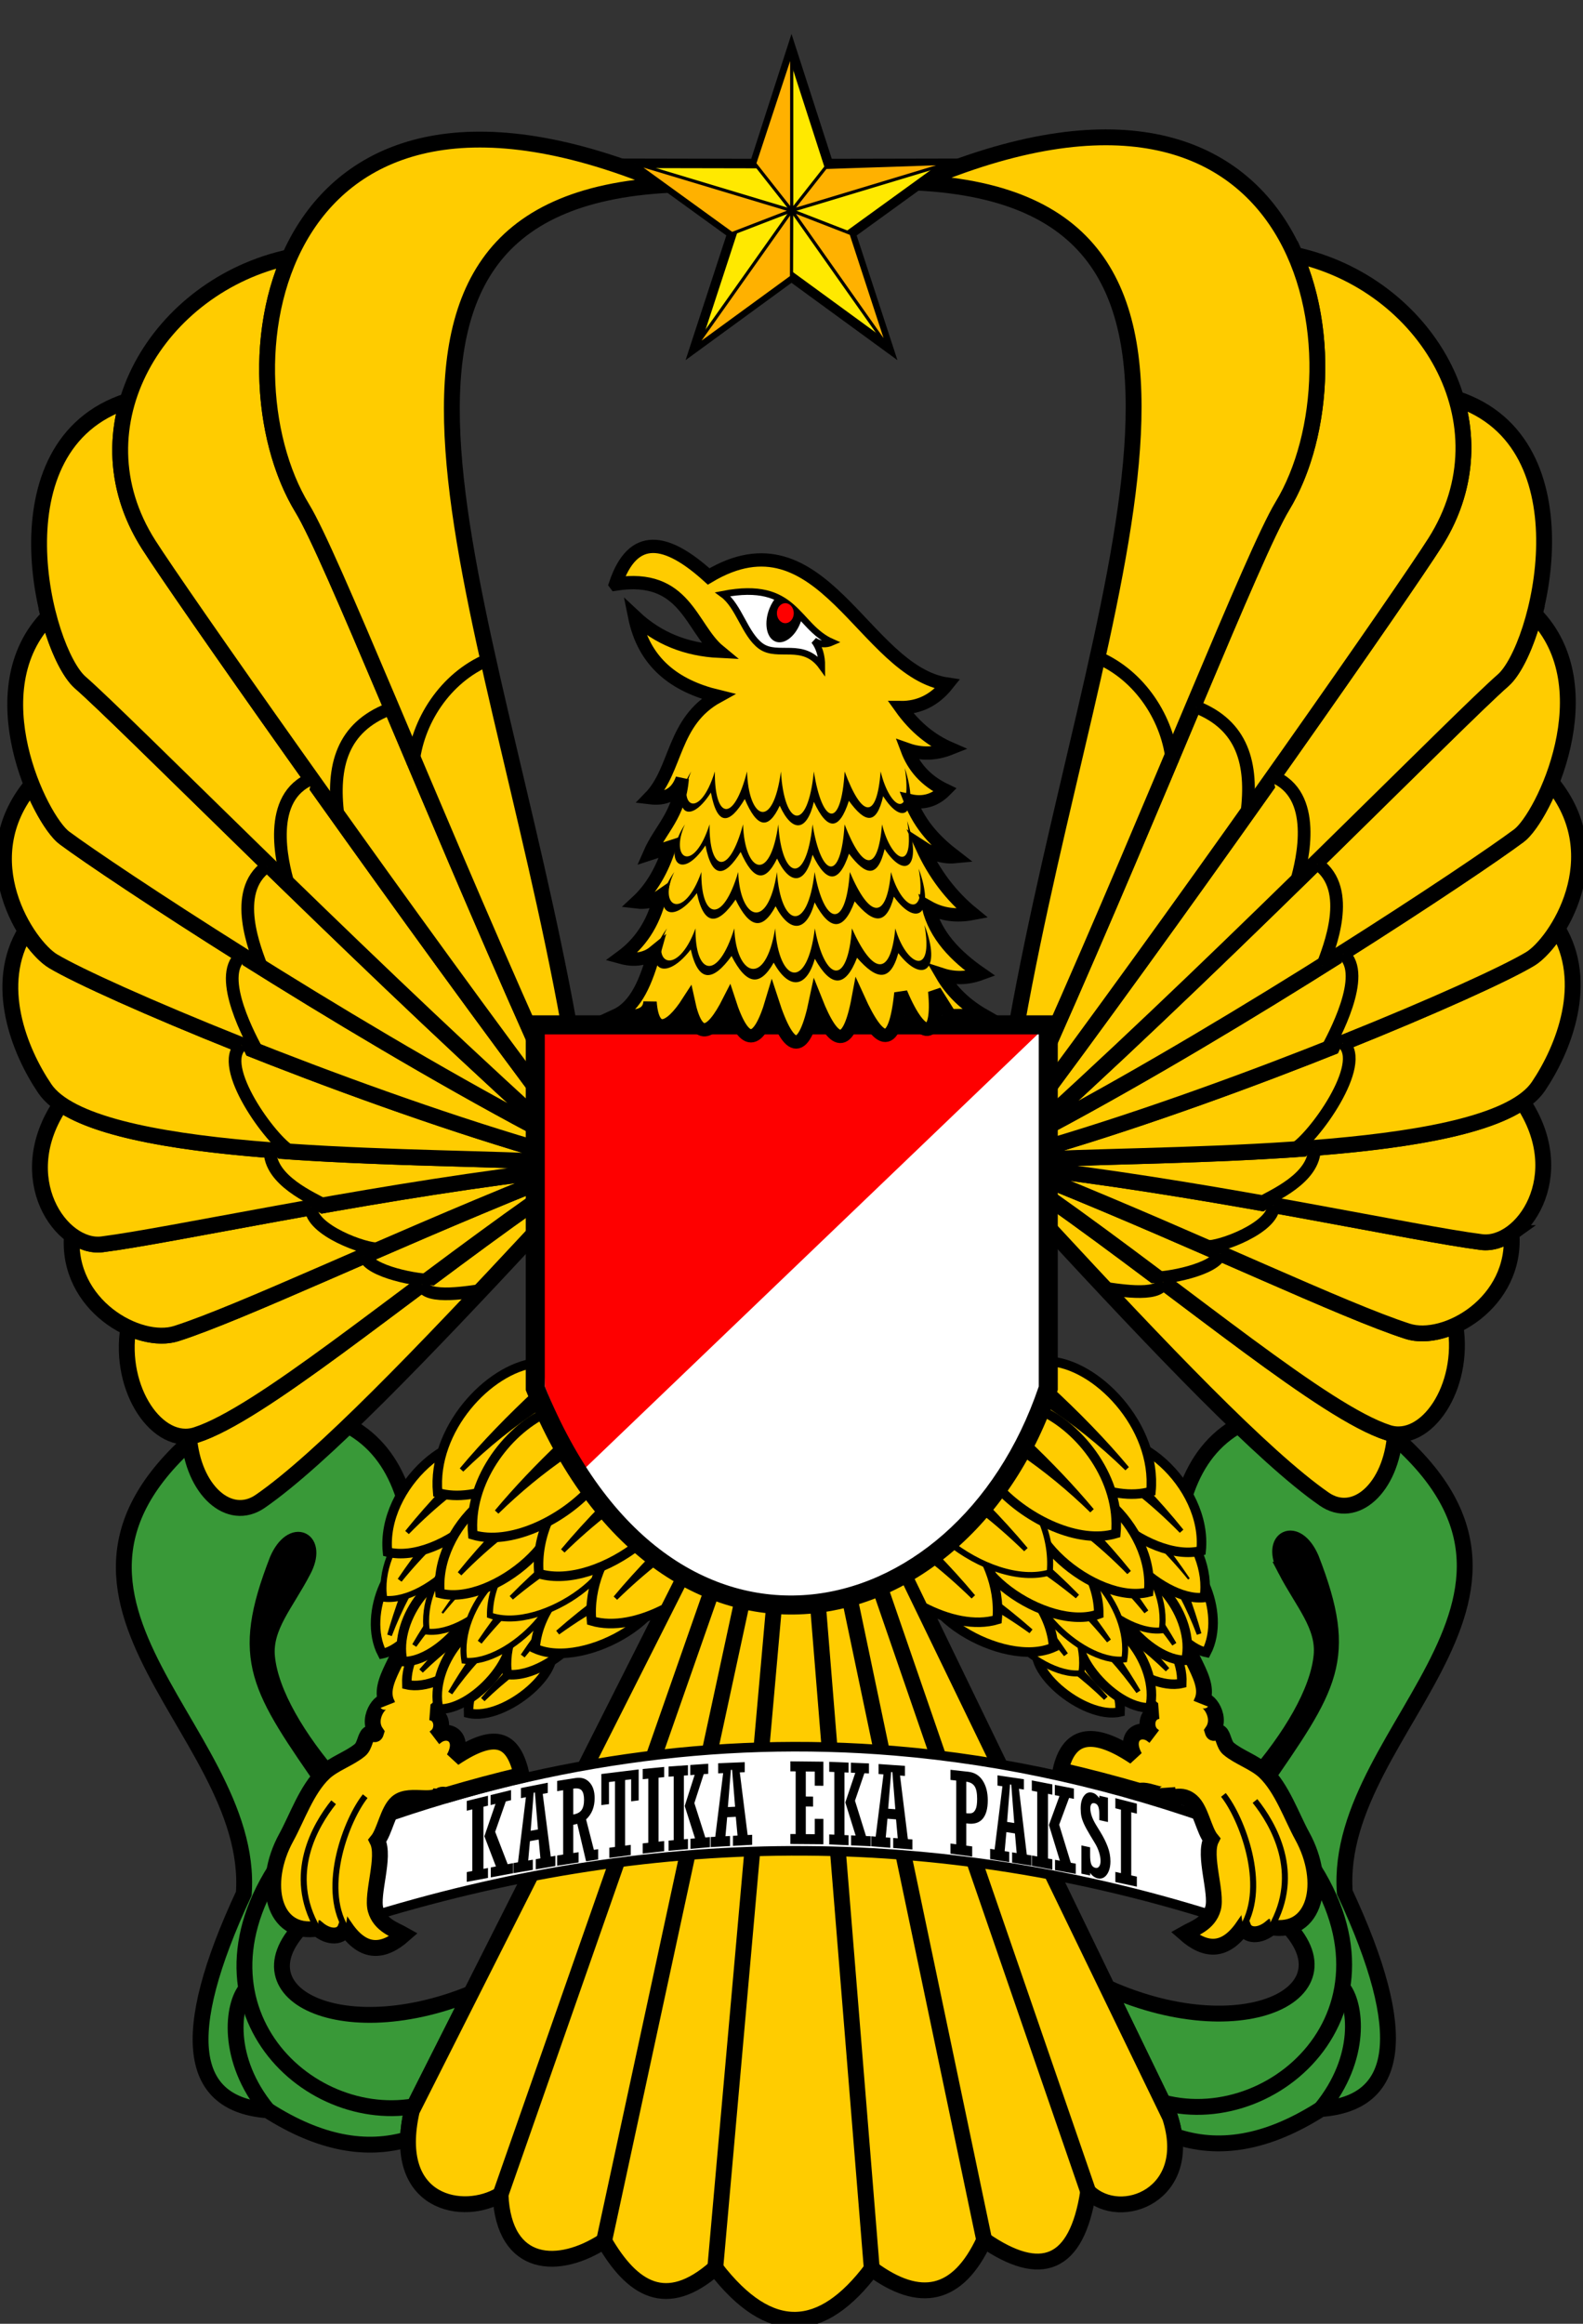 <?xml version="1.0" encoding="UTF-8" standalone="no"?>
<svg
   xmlns:dc="http://purl.org/dc/elements/1.1/"
   xmlns:cc="http://creativecommons.org/ns#"
   xmlns:rdf="http://www.w3.org/1999/02/22-rdf-syntax-ns#"
   xmlns:svg="http://www.w3.org/2000/svg"
   xmlns="http://www.w3.org/2000/svg"
   xmlns:sodipodi="http://sodipodi.sourceforge.net/DTD/sodipodi-0.dtd"
   xmlns:inkscape="http://www.inkscape.org/namespaces/inkscape"
   inkscape:export-ydpi="300.89999"
   inkscape:export-xdpi="300.89999"
   inkscape:export-filename="C:\Users\Niel\Downloads\sasdfws.png"
   viewBox="0 0 499.252 732.439"
   id="svg1118"
   height="732.439"
   width="499.252"
   version="1.1"
   sodipodi:docname="Insignia_of_the_Indonesian_Army.svg"
   inkscape:version="1.0 (4035a4fb49, 2020-05-01)">
  <rect x="0" y="0" width="499.252" height="732.439" fill="#333333" stroke="none"/>
  <sodipodi:namedview
     pagecolor="#ffffff"
     bordercolor="#666666"
     borderopacity="1"
     objecttolerance="10"
     gridtolerance="10"
     guidetolerance="10"
     inkscape:pageopacity="0"
     inkscape:pageshadow="2"
     inkscape:window-width="1366"
     inkscape:window-height="705"
     id="namedview159"
     showgrid="false"
     inkscape:zoom="0.23611117"
     inkscape:cx="1220.9719"
     inkscape:cy="417.13942"
     inkscape:window-x="-8"
     inkscape:window-y="-8"
     inkscape:window-maximized="1"
     inkscape:current-layer="Layer1000"
     inkscape:document-rotation="0" />
  <defs
     id="defs1122">
    <inkscape:path-effect
       overflow_perspective="false"
       vertical_mirror="false"
       horizontal_mirror="false"
       deform_type="perspective"
       lpeversion="1"
       is_visible="true"
       id="path-effect1144"
       down_right_point="570.428,799.802"
       down_left_point="563.648,798.343"
       up_right_point="570.428,773.636"
       up_left_point="563.648,771.903"
       effect="perspective-envelope" />
    <inkscape:path-effect
       overflow_perspective="false"
       vertical_mirror="false"
       horizontal_mirror="false"
       deform_type="perspective"
       lpeversion="1"
       is_visible="true"
       id="path-effect1142"
       down_right_point="562.096,798.011"
       down_left_point="552.708,796.089"
       up_right_point="562.096,771.528"
       up_left_point="552.708,769.333"
       effect="perspective-envelope" />
    <inkscape:path-effect
       overflow_perspective="false"
       vertical_mirror="false"
       horizontal_mirror="false"
       deform_type="perspective"
       lpeversion="1"
       is_visible="true"
       id="path-effect1140"
       down_right_point="551.165,795.794"
       down_left_point="537.297,793.227"
       up_right_point="551.165,769.001"
       up_left_point="537.297,766.307"
       effect="perspective-envelope" />
    <inkscape:path-effect
       overflow_perspective="false"
       vertical_mirror="false"
       horizontal_mirror="false"
       deform_type="perspective"
       lpeversion="1"
       is_visible="true"
       id="path-effect1138"
       down_right_point="537.144,793.2"
       down_left_point="524.155,791.108"
       up_right_point="537.144,766.282"
       up_left_point="524.155,764.368"
       effect="perspective-envelope" />
    <inkscape:path-effect
       overflow_perspective="false"
       vertical_mirror="false"
       horizontal_mirror="false"
       deform_type="perspective"
       lpeversion="1"
       is_visible="true"
       id="path-effect1136"
       down_right_point="523.41,790.997"
       down_left_point="511.645,789.397"
       up_right_point="523.41,764.27"
       up_left_point="511.645,762.964"
       effect="perspective-envelope" />
    <inkscape:path-effect
       overflow_perspective="false"
       vertical_mirror="false"
       horizontal_mirror="false"
       deform_type="perspective"
       lpeversion="1"
       is_visible="true"
       id="path-effect1134"
       down_right_point="499.634,788.087"
       down_left_point="486.644,787.069"
       up_right_point="499.634,761.893"
       up_left_point="486.644,760.991"
       effect="perspective-envelope" />
    <inkscape:path-effect
       overflow_perspective="false"
       vertical_mirror="false"
       horizontal_mirror="false"
       deform_type="perspective"
       lpeversion="1"
       is_visible="true"
       id="path-effect1132"
       down_right_point="486.492,787.059"
       down_left_point="473.408,786.481"
       up_right_point="486.492,760.981"
       up_left_point="473.408,760.452"
       effect="perspective-envelope" />
    <inkscape:path-effect
       overflow_perspective="false"
       vertical_mirror="false"
       horizontal_mirror="false"
       deform_type="perspective"
       lpeversion="1"
       is_visible="true"
       id="path-effect1130"
       down_right_point="471.564,786.433"
       down_left_point="461.153,786.352"
       up_right_point="471.564,760.413"
       up_left_point="461.153,760.3"
       effect="perspective-envelope" />
    <inkscape:path-effect
       overflow_perspective="false"
       vertical_mirror="false"
       horizontal_mirror="false"
       deform_type="perspective"
       lpeversion="1"
       is_visible="true"
       id="path-effect1128"
       down_right_point="449.094,786.612"
       down_left_point="436.025,787.337"
       up_right_point="449.094,760.468"
       up_left_point="436.025,761.005"
       effect="perspective-envelope" />
    <inkscape:path-effect
       overflow_perspective="false"
       vertical_mirror="false"
       horizontal_mirror="false"
       deform_type="perspective"
       lpeversion="1"
       is_visible="true"
       id="path-effect1126"
       down_right_point="435.798,787.352"
       down_left_point="422.737,788.493"
       up_right_point="435.798,761.016"
       up_left_point="422.737,761.944"
       effect="perspective-envelope" />
    <inkscape:path-effect
       overflow_perspective="false"
       vertical_mirror="false"
       horizontal_mirror="false"
       deform_type="perspective"
       lpeversion="1"
       is_visible="true"
       id="path-effect1124"
       down_right_point="421.35,788.63"
       down_left_point="414.586,789.386"
       up_right_point="421.35,762.067"
       up_left_point="414.586,762.718"
       effect="perspective-envelope" />
    <inkscape:path-effect
       overflow_perspective="false"
       vertical_mirror="false"
       horizontal_mirror="false"
       deform_type="perspective"
       lpeversion="1"
       is_visible="true"
       id="path-effect1122"
       down_right_point="413.306,789.532"
       down_left_point="401.535,791.089"
       up_right_point="413.306,762.854"
       up_left_point="401.535,764.3"
       effect="perspective-envelope" />
    <inkscape:path-effect
       overflow_perspective="false"
       vertical_mirror="false"
       horizontal_mirror="false"
       deform_type="perspective"
       lpeversion="1"
       is_visible="true"
       id="path-effect1120"
       down_right_point="400.531,791.229"
       down_left_point="387.597,793.21"
       up_right_point="400.531,764.438"
       up_left_point="387.597,766.473"
       effect="perspective-envelope" />
    <inkscape:path-effect
       overflow_perspective="false"
       vertical_mirror="false"
       horizontal_mirror="false"
       deform_type="perspective"
       lpeversion="1"
       is_visible="true"
       id="path-effect1118"
       down_right_point="387.046,793.3"
       down_left_point="373.824,795.554"
       up_right_point="387.046,766.571"
       up_left_point="373.824,769.177"
       effect="perspective-envelope" />
    <inkscape:path-effect
       overflow_perspective="false"
       vertical_mirror="false"
       horizontal_mirror="false"
       deform_type="perspective"
       lpeversion="1"
       is_visible="true"
       id="path-effect1116"
       down_right_point="373.702,795.575"
       down_left_point="359.096,798.288"
       up_right_point="373.702,769.202"
       up_left_point="359.096,772.788"
       effect="perspective-envelope" />
  </defs>
  <g
     inkscape:groupmode="layer"
     id="layer2"
     inkscape:label="Layer 2">
    <path
       id="path920"
       style="fill:#399938;fill-opacity:1;fill-rule:evenodd;stroke:#000000;stroke-width:5;stroke-linecap:butt;stroke-linejoin:miter;stroke-miterlimit:4;stroke-dasharray:none;stroke-opacity:1"
       d="m 373.306,534.988 c -8.092,-54.74 -4.391,-98.636 56.127,-90.287 77.894,55.595 -9.147,98.206 -5.311,151.735 21.027,45.081 17.096,66.495 -7.512,68.302 -17.258,10.998 -32.537,13.238 -46.236,8.48 -0.246,-1.867 -0.69,-3.845 -1.368,-5.94 l -19.752,-40.751 c 44.709,19.982 82.483,-0.171 51.564,-24.28 z m 32.16,-40.207 c -5.449,-9.977 3.342,-14.397 8.048,-3.55 12.4,31.857 6.043,40.206 -16.136,72.254 l -1.911,-2.463 c 11.558,-13.292 20.249,-27.75 21.334,-39.194 0.899,-9.481 -5.973,-16.736 -11.335,-27.048 z"
       inkscape:connector-curvature="0" />
    <path
       id="path922"
       style="fill:none;fill-opacity:1;fill-rule:evenodd;stroke:#000000;stroke-width:5;stroke-linecap:butt;stroke-linejoin:miter;stroke-miterlimit:4;stroke-dasharray:none;stroke-opacity:1"
       d="m 407.757,580.046 c 40.745,49.516 -3.991,92.385 -40.977,82.64"
       inkscape:connector-curvature="0" />
    <path
       id="path924"
       style="fill:none;fill-opacity:1;fill-rule:evenodd;stroke:#000000;stroke-width:5;stroke-linecap:butt;stroke-linejoin:miter;stroke-miterlimit:4;stroke-dasharray:none;stroke-opacity:1"
       d="m 423.338,626.436 c 4.321,5.031 6.597,22.07 -6.727,38.302"
       inkscape:connector-curvature="0" />
    <path
       id="path1001"
       style="fill:#399938;fill-opacity:1;fill-rule:evenodd;stroke:#000000;stroke-width:5;stroke-linecap:butt;stroke-linejoin:miter;stroke-miterlimit:4;stroke-dasharray:none;stroke-opacity:1"
       d="m 127.723,535.391 c 8.095,-54.74 4.392,-98.636 -56.149,-90.287 -77.924,55.595 9.15,98.206 5.313,151.735 -21.035,45.081 -17.103,66.495 7.515,68.302 16.44,10.473 31.085,13.004 44.28,9.114 0.066,-2.685 0.446,-5.67 1.2,-8.978 l 18.658,-36.964 c -43.276,17.616 -78.519,-2.138 -48.34,-25.663 z M 95.551,495.183 c 5.451,-9.977 -3.343,-14.397 -8.051,-3.55 -12.405,31.857 -6.045,40.206 16.142,72.254 l 1.912,-2.463 c -11.563,-13.293 -20.257,-27.75 -21.342,-39.194 -0.899,-9.481 5.975,-16.736 11.339,-27.048 z"
       inkscape:connector-curvature="0" />
    <path
       id="path1003"
       style="fill:none;fill-opacity:1;fill-rule:evenodd;stroke:#000000;stroke-width:5;stroke-linecap:butt;stroke-linejoin:miter;stroke-miterlimit:4;stroke-dasharray:none;stroke-opacity:1"
       d="m 93.259,580.449 c -39.424,47.892 1.15,89.561 37.331,83.426"
       inkscape:connector-curvature="0" />
    <path
       id="path1005"
       style="fill:none;fill-opacity:1;fill-rule:evenodd;stroke:#000000;stroke-width:5;stroke-linecap:butt;stroke-linejoin:miter;stroke-miterlimit:4;stroke-dasharray:none;stroke-opacity:1"
       d="m 77.672,626.839 c -4.323,5.031 -6.599,22.07 6.73,38.302"
       inkscape:connector-curvature="0" />
    <path
       sodipodi:nodetypes="sssssss"
       id="path5659"
       d="m 415.188,506.289 c -0.301,-0.54 -1.807,-3.088 -3.348,-5.661 -4.55,-7.603 -5.785,-10.327 -5.464,-12.049 0.177,-0.947 0.396,-1.165 0.953,-0.954 1.46,0.555 2.996,2.655 4.197,5.737 1.728,4.433 5.57,15.817 5.387,16.363 -0.03,0.091 -1.425,-2.897 -1.726,-3.437 z"
       style="fill:#000000;fill-opacity:1;stroke:#000000;stroke-width:0.936;stroke-linecap:round;stroke-linejoin:round;stroke-miterlimit:4;stroke-dasharray:none;stroke-opacity:1;paint-order:fill markers stroke;stop-color:#000000" />
    <path
       style="fill:#000000;fill-opacity:1;stroke:#000000;stroke-width:0.936;stroke-linecap:round;stroke-linejoin:round;stroke-miterlimit:4;stroke-dasharray:none;stroke-opacity:1;paint-order:fill markers stroke;stop-color:#000000"
       d="m 85.916,506.289 c 0.301,-0.54 1.807,-3.088 3.348,-5.661 4.55,-7.603 5.785,-10.327 5.464,-12.049 -0.177,-0.947 -0.396,-1.165 -0.953,-0.954 -1.46,0.555 -2.996,2.655 -4.197,5.737 -1.728,4.433 -5.57,15.817 -5.387,16.363 0.03,0.091 1.425,-2.897 1.726,-3.437 z"
       id="path5661"
       sodipodi:nodetypes="sssssss" />
  </g>
  <g
     inkscape:groupmode="layer"
     id="layer1"
     inkscape:label="Layer 1" />
  <g
     transform="translate(925.66,-476.357)"
     id="Layer1000">
    <g
       id="Layer1002"
       transform="translate(-1242.964,417.484)"
       style="fill:#ffcc00;fill-opacity:1">
      <path
         inkscape:connector-curvature="0"
         d="m 647.915,436.332 c 44.74,31.633 87.044,67.644 107.141,74.119 0.739,0.238 1.481,0.392 2.22,0.467 -1.237,16.986 -12.653,27.177 -22.35,20.447 -19.175,-13.309 -51.614,-47.347 -87.011,-85.603 z"
         style="fill:#ffcc00;fill-rule:evenodd;stroke:#000000;stroke-width:5;stroke-linecap:butt;stroke-linejoin:miter;stroke-dasharray:none;fill-opacity:1;stroke-miterlimit:4;stroke-opacity:1"
         id="path819" />
      <path
         inkscape:connector-curvature="0"
         d="m 647.915,430.903 c 48.288,19.564 93.029,41.039 113.312,47.574 4.202,1.353 9.739,0.633 15.069,-1.832 3.176,19.602 -9.291,37.656 -21.241,33.807 -20.097,-6.475 -62.401,-42.486 -107.141,-74.119 z"
         style="fill:#ffcc00;fill-rule:evenodd;stroke:#000000;stroke-width:5;stroke-linecap:butt;stroke-linejoin:miter;stroke-dasharray:none;fill-opacity:1;stroke-miterlimit:4;stroke-opacity:1"
         id="path821" />
      <path
         inkscape:connector-curvature="0"
         d="m 793.986,447.535 c 1.734,22.011 -20.867,34.772 -32.758,30.941 -20.284,-6.534 -65.024,-28.01 -113.312,-47.574 v -3.236 c 57.214,7.12 115.088,19.95 136.595,22.699 3.138,0.401 6.47,-0.659 9.476,-2.83 z"
         style="fill:#ffcc00;fill-rule:evenodd;stroke:#000000;stroke-width:5;stroke-linecap:butt;stroke-linejoin:miter;stroke-dasharray:none;fill-opacity:1;stroke-miterlimit:4;stroke-opacity:1"
         id="path823" />
      <path
         inkscape:connector-curvature="0"
         d="m 647.915,424.179 c 42.313,-1.802 125.028,-1.033 149.547,-18.04 15.755,23.401 -0.199,45.856 -12.952,44.226 -21.508,-2.749 -79.381,-15.579 -136.595,-22.7 z"
         style="fill:#ffcc00;fill-rule:evenodd;stroke:#000000;stroke-width:5;stroke-linecap:butt;stroke-linejoin:miter;stroke-dasharray:none;fill-opacity:1;stroke-miterlimit:4;stroke-opacity:1"
         id="path825" />
      <path
         inkscape:connector-curvature="0"
         d="m 808.505,351.545 c 10.313,16.903 1.998,37.866 -6.019,49.75 -14.848,22.01 -108.58,20.927 -154.571,22.885 v -3.815 c 61.936,-18.322 136.196,-49.814 151.962,-59.239 2.415,-1.444 5.706,-4.867 8.628,-9.582 z"
         style="fill:#ffcc00;fill-rule:evenodd;stroke:#000000;stroke-width:5;stroke-linecap:butt;stroke-linejoin:miter;stroke-dasharray:none;fill-opacity:1;stroke-miterlimit:4;stroke-opacity:1"
         id="path827" />
      <path
         inkscape:connector-curvature="0"
         d="m 647.915,413.809 c 62.019,-33.097 133.711,-80.563 148.433,-91.549 2.703,-2.017 6.901,-8.376 10.235,-16.773 19.476,23.494 1.422,50.78 -6.707,55.64 -15.765,9.425 -90.025,40.917 -151.962,59.239 z"
         style="fill:#ffcc00;fill-rule:evenodd;stroke:#000000;stroke-width:5;stroke-linecap:butt;stroke-linejoin:miter;stroke-dasharray:none;fill-opacity:1;stroke-miterlimit:4;stroke-opacity:1"
         id="path829" />
      <path
         inkscape:connector-curvature="0"
         d="m 801.266,252.457 c 22.647,23.045 2.788,64.052 -4.918,69.803 -14.723,10.986 -86.414,58.452 -148.433,91.549 v -2.688 c 59.593,-54.225 129.406,-125.539 143.449,-137.829 3.431,-3.003 7.298,-10.886 9.902,-20.835 z"
         style="fill:#ffcc00;fill-rule:evenodd;stroke:#000000;stroke-width:5;stroke-linecap:butt;stroke-linejoin:miter;stroke-dasharray:none;fill-opacity:1;stroke-miterlimit:4;stroke-opacity:1"
         id="path831" />
      <path
         inkscape:connector-curvature="0"
         d="m 647.915,401.856 c 49.167,-66.308 112.287,-156.708 121.993,-172.012 9.473,-14.936 10.925,-30.91 6.663,-45.298 42.691,13.873 26.287,78.686 14.792,88.746 -14.042,12.29 -83.857,83.606 -143.449,137.832 z"
         style="fill:#ffcc00;fill-rule:evenodd;stroke:#000000;stroke-width:5;stroke-linecap:butt;stroke-linejoin:miter;stroke-dasharray:none;fill-opacity:1;stroke-miterlimit:4;stroke-opacity:1"
         id="path833" />
      <path
         inkscape:connector-curvature="0"
         d="m 725.742,139.217 c 41.098,8.883 68.002,53.046 44.167,90.627 -9.707,15.304 -72.827,105.704 -121.993,172.012 v -13.675 c 34.81,-78.321 64.694,-154.763 73.82,-169.802 12.169,-20.052 15.379,-53.337 4.007,-79.163 z"
         style="fill:#ffcc00;fill-rule:evenodd;stroke:#000000;stroke-width:5;stroke-linecap:butt;stroke-linejoin:miter;stroke-dasharray:none;fill-opacity:1;stroke-miterlimit:4;stroke-opacity:1"
         id="path835" />
      <path
         inkscape:connector-curvature="0"
         d="m 637.992,381.654 c 24.344,-136.043 82.996,-259.243 -31.184,-265.214 124.686,-53.472 142.081,57.197 114.927,101.939 -9.126,15.039 -39.01,91.481 -73.82,169.803 v -6.529 z"
         style="fill:#ffcc00;fill-rule:evenodd;stroke:#000000;stroke-width:5;stroke-linecap:butt;stroke-linejoin:miter;stroke-dasharray:none;fill-opacity:1;stroke-miterlimit:4;stroke-opacity:1"
         id="path837" />
      <path
         inkscape:connector-curvature="0"
         d="m 663.447,266.064 c 13.483,5.704 22.372,19.619 23.552,33.247"
         style="fill:#ffcc00;fill-rule:evenodd;stroke:#000000;stroke-width:4;stroke-linecap:butt;stroke-linejoin:miter;stroke-dasharray:none;fill-opacity:1;stroke-opacity:1;stroke-miterlimit:4"
         id="path839" />
      <path
         inkscape:connector-curvature="0"
         d="m 694.667,281.759 c 14.368,5.704 17.914,17.617 15.849,33.605"
         style="fill:#ffcc00;fill-rule:evenodd;stroke:#000000;stroke-width:4;stroke-linecap:butt;stroke-linejoin:miter;stroke-dasharray:none;fill-opacity:1;stroke-opacity:1;stroke-miterlimit:4"
         id="path841" />
      <path
         inkscape:connector-curvature="0"
         d="m 718.69,303.563 c 14.368,5.704 9.498,26.303 7.433,33.293"
         style="fill:#ffcc00;fill-rule:evenodd;stroke:#000000;stroke-width:4;stroke-linecap:butt;stroke-linejoin:miter;stroke-dasharray:none;fill-opacity:1;stroke-opacity:1;stroke-miterlimit:4"
         id="path843" />
      <path
         inkscape:connector-curvature="0"
         d="m 732.802,331.171 c 11.418,8.064 3.5,26.917 1.652,31.981"
         style="fill:#ffcc00;fill-rule:evenodd;stroke:#000000;stroke-width:4;stroke-linecap:butt;stroke-linejoin:miter;stroke-dasharray:none;fill-opacity:1;stroke-opacity:1;stroke-miterlimit:4"
         id="path845" />
      <path
         inkscape:connector-curvature="0"
         d="m 740.952,359.526 c 7.877,6.442 -3.429,26.814 -5.118,30.027"
         style="fill:#ffcc00;fill-rule:evenodd;stroke:#000000;stroke-width:4;stroke-linecap:butt;stroke-linejoin:miter;stroke-dasharray:none;fill-opacity:1;stroke-opacity:1;stroke-miterlimit:4"
         id="path847" />
      <path
         inkscape:connector-curvature="0"
         d="m 740.807,387.572 c 7.877,6.442 -9.347,30.218 -15.461,33.578"
         style="fill:#ffcc00;fill-rule:evenodd;stroke:#000000;stroke-width:4;stroke-linecap:butt;stroke-linejoin:miter;stroke-dasharray:none;fill-opacity:1;stroke-opacity:1;stroke-miterlimit:4"
         id="path849" />
      <path
         inkscape:connector-curvature="0"
         d="m 731.852,420.674 c 0.188,9.662 -13.561,15.237 -16.926,17.337"
         style="fill:#ffcc00;fill-rule:evenodd;stroke:#000000;stroke-width:4;stroke-linecap:butt;stroke-linejoin:miter;stroke-dasharray:none;fill-opacity:1;stroke-opacity:1;stroke-miterlimit:4"
         id="path851" />
      <path
         inkscape:connector-curvature="0"
         d="m 718.977,438.732 c 0.188,7.154 -17.245,13.444 -21.053,13.036"
         style="fill:#ffcc00;fill-rule:evenodd;stroke:#000000;stroke-width:4;stroke-linecap:butt;stroke-linejoin:miter;stroke-dasharray:none;fill-opacity:1;stroke-opacity:1;stroke-miterlimit:4"
         id="path853" />
      <path
         inkscape:connector-curvature="0"
         d="m 702.199,453.946 c -1.288,5.089 -17.426,8.062 -21.233,7.654"
         style="fill:#ffcc00;fill-rule:evenodd;stroke:#000000;stroke-width:4;stroke-linecap:butt;stroke-linejoin:miter;stroke-dasharray:none;fill-opacity:1;stroke-opacity:1;stroke-miterlimit:4"
         id="path855" />
      <path
         inkscape:connector-curvature="0"
         d="m 684.254,463.012 c -1.288,5.089 -15.836,2.154 -19.643,1.746"
         style="fill:#ffcc00;fill-rule:evenodd;stroke:#000000;stroke-width:4;stroke-linecap:butt;stroke-linejoin:miter;stroke-dasharray:none;fill-opacity:1;stroke-opacity:1;stroke-miterlimit:4"
         id="path857" />
    </g>
    <g
       id="Layer1003"
       transform="translate(-1242.964,417.484)"
       style="fill:#ffcc00;fill-opacity:1">
      <path
         inkscape:connector-curvature="0"
         d="m 486.128,437.569 c -44.712,31.505 -86.892,67.153 -106.989,73.592 -0.744,0.238 -1.489,0.392 -2.233,0.467 1.244,16.986 12.723,27.177 22.474,20.447 19.146,-13.215 51.445,-46.871 86.748,-84.799 z"
         style="fill:#ffcc00;fill-rule:evenodd;stroke:#000000;stroke-width:5;stroke-linecap:butt;stroke-linejoin:miter;stroke-dasharray:none;fill-opacity:1;stroke-miterlimit:4;stroke-opacity:1"
         id="path860" />
      <path
         inkscape:connector-curvature="0"
         d="m 486.128,431.914 c -48.27,19.482 -92.903,40.772 -113.195,47.272 -4.225,1.353 -9.794,0.633 -15.152,-1.832 -3.194,19.602 9.342,37.656 21.359,33.807 20.097,-6.439 62.277,-42.088 106.989,-73.593 z"
         style="fill:#ffcc00;fill-rule:evenodd;stroke:#000000;stroke-width:5;stroke-linecap:butt;stroke-linejoin:miter;stroke-dasharray:none;fill-opacity:1;stroke-miterlimit:4;stroke-opacity:1"
         id="path862" />
      <path
         inkscape:connector-curvature="0"
         d="m 339.992,448.245 c -1.743,22.011 20.983,34.772 32.941,30.941 20.292,-6.501 64.925,-27.79 113.195,-47.272 v -3.444 c -57.288,7.138 -115.073,19.868 -136.607,22.605 -3.156,0.401 -6.506,-0.659 -9.529,-2.83 z"
         style="fill:#ffcc00;fill-rule:evenodd;stroke:#000000;stroke-width:5;stroke-linecap:butt;stroke-linejoin:miter;stroke-dasharray:none;fill-opacity:1;stroke-miterlimit:4;stroke-opacity:1"
         id="path864" />
      <path
         inkscape:connector-curvature="0"
         d="m 486.128,424.858 c -42.767,-1.763 -125.118,-1.101 -149.631,-18.009 -15.843,23.401 0.2,45.856 13.024,44.226 21.534,-2.737 79.319,-15.468 136.607,-22.606 z"
         style="fill:#ffcc00;fill-rule:evenodd;stroke:#000000;stroke-width:5;stroke-linecap:butt;stroke-linejoin:miter;stroke-dasharray:none;fill-opacity:1;stroke-miterlimit:4;stroke-opacity:1"
         id="path866" />
      <path
         inkscape:connector-curvature="0"
         d="m 325.392,352.255 c -10.371,16.903 -2.009,37.866 6.053,49.75 14.851,21.892 108.176,20.938 154.683,22.854 v -4.005 c -62.13,-18.353 -136.269,-49.63 -152.059,-59.017 -2.428,-1.444 -5.737,-4.867 -8.676,-9.581 z"
         style="fill:#ffcc00;fill-rule:evenodd;stroke:#000000;stroke-width:5;stroke-linecap:butt;stroke-linejoin:miter;stroke-dasharray:none;fill-opacity:1;stroke-miterlimit:4;stroke-opacity:1"
         id="path868" />
      <path
         inkscape:connector-curvature="0"
         d="M 486.128,414.121 C 423.936,381.043 352.362,333.912 337.616,322.97 c -2.719,-2.017 -6.939,-8.376 -10.293,-16.773 -19.584,23.494 -1.43,50.78 6.744,55.64 15.79,9.387 89.93,40.664 152.059,59.017 z"
         style="fill:#ffcc00;fill-rule:evenodd;stroke:#000000;stroke-width:5;stroke-linecap:butt;stroke-linejoin:miter;stroke-dasharray:none;fill-opacity:1;stroke-miterlimit:4;stroke-opacity:1"
         id="path870" />
      <path
         inkscape:connector-curvature="0"
         d="m 332.671,253.167 c -22.773,23.045 -2.804,64.052 4.946,69.803 14.746,10.942 86.319,58.073 148.511,91.152 v -2.968 C 426.368,357.014 356.69,286.241 342.628,274.002 c -3.45,-3.003 -7.339,-10.886 -9.958,-20.835 z"
         style="fill:#ffcc00;fill-rule:evenodd;stroke:#000000;stroke-width:5;stroke-linecap:butt;stroke-linejoin:miter;stroke-dasharray:none;fill-opacity:1;stroke-miterlimit:4;stroke-opacity:1"
         id="path872" />
      <path
         inkscape:connector-curvature="0"
         d="M 486.128,401.56 C 436.797,335.347 373.915,245.781 364.203,230.554 c -9.526,-14.936 -10.986,-30.91 -6.7,-45.298 -42.929,13.873 -26.433,78.686 -14.875,88.746 14.062,12.239 83.74,83.013 143.499,137.153 z"
         style="fill:#ffcc00;fill-rule:evenodd;stroke:#000000;stroke-width:5;stroke-linecap:butt;stroke-linejoin:miter;stroke-dasharray:none;fill-opacity:1;stroke-miterlimit:4;stroke-opacity:1"
         id="path874" />
      <path
         inkscape:connector-curvature="0"
         d="m 408.616,139.927 c -41.327,8.883 -68.381,53.046 -44.413,90.627 9.712,15.227 72.594,104.795 121.924,171.008 v -14.348 c -34.683,-77.733 -64.37,-153.193 -73.482,-168.125 -12.237,-20.052 -15.465,-53.337 -4.029,-79.163 z"
         style="fill:#ffcc00;fill-rule:evenodd;stroke:#000000;stroke-width:5;stroke-linecap:butt;stroke-linejoin:miter;stroke-dasharray:none;fill-opacity:1;stroke-miterlimit:4;stroke-opacity:1"
         id="path876" />
      <path
         inkscape:connector-curvature="0"
         d="M 496.728,381.654 C 472.171,245.893 413.596,123.111 528.213,117.15 402.832,63.678 385.34,174.347 412.645,219.089 c 9.111,14.931 38.799,90.393 73.482,168.127 v -5.562 z"
         style="fill:#ffcc00;fill-rule:evenodd;stroke:#000000;stroke-width:5;stroke-linecap:butt;stroke-linejoin:miter;stroke-dasharray:none;fill-opacity:1;stroke-miterlimit:4;stroke-opacity:1"
         id="path878" />
      <path
         inkscape:connector-curvature="0"
         d="m 471.258,266.774 c -13.558,5.704 -22.496,19.619 -23.683,33.247"
         style="fill:#ffcc00;fill-rule:evenodd;stroke:#000000;stroke-width:4;stroke-linecap:butt;stroke-linejoin:miter;stroke-dasharray:none;fill-opacity:1;stroke-miterlimit:4;stroke-opacity:1"
         id="path880" />
      <path
         inkscape:connector-curvature="0"
         d="m 439.864,282.468 c -14.448,5.704 -18.013,17.617 -15.937,33.605"
         style="fill:#ffcc00;fill-rule:evenodd;stroke:#000000;stroke-width:4;stroke-linecap:butt;stroke-linejoin:miter;stroke-dasharray:none;fill-opacity:1;stroke-miterlimit:4;stroke-opacity:1"
         id="path882" />
      <path
         inkscape:connector-curvature="0"
         d="m 415.708,304.273 c -14.449,5.704 -9.551,26.303 -7.474,33.293"
         style="fill:#ffcc00;fill-rule:evenodd;stroke:#000000;stroke-width:4;stroke-linecap:butt;stroke-linejoin:miter;stroke-dasharray:none;fill-opacity:1;stroke-miterlimit:4;stroke-opacity:1"
         id="path884" />
      <path
         inkscape:connector-curvature="0"
         d="m 401.517,331.88 c -11.482,8.064 -3.52,26.917 -1.661,31.981"
         style="fill:#ffcc00;fill-rule:evenodd;stroke:#000000;stroke-width:4;stroke-linecap:butt;stroke-linejoin:miter;stroke-dasharray:none;fill-opacity:1;stroke-miterlimit:4;stroke-opacity:1"
         id="path886" />
      <path
         inkscape:connector-curvature="0"
         d="m 393.322,360.235 c -7.921,6.441 3.449,26.814 5.146,30.027"
         style="fill:#ffcc00;fill-rule:evenodd;stroke:#000000;stroke-width:4;stroke-linecap:butt;stroke-linejoin:miter;stroke-dasharray:none;fill-opacity:1;stroke-miterlimit:4;stroke-opacity:1"
         id="path888" />
      <path
         inkscape:connector-curvature="0"
         d="m 393.467,388.282 c -7.921,6.442 9.399,30.218 15.547,33.578"
         style="fill:#ffcc00;fill-rule:evenodd;stroke:#000000;stroke-width:4;stroke-linecap:butt;stroke-linejoin:miter;stroke-dasharray:none;fill-opacity:1;stroke-miterlimit:4;stroke-opacity:1"
         id="path890" />
      <path
         inkscape:connector-curvature="0"
         d="m 402.472,421.384 c -0.188,9.662 13.637,15.237 17.021,17.337"
         style="fill:#ffcc00;fill-rule:evenodd;stroke:#000000;stroke-width:4;stroke-linecap:butt;stroke-linejoin:miter;stroke-dasharray:none;fill-opacity:1;stroke-miterlimit:4;stroke-opacity:1"
         id="path892" />
      <path
         inkscape:connector-curvature="0"
         d="m 415.419,439.442 c -0.188,7.154 17.341,13.444 21.17,13.036"
         style="fill:#ffcc00;fill-rule:evenodd;stroke:#000000;stroke-width:4;stroke-linecap:butt;stroke-linejoin:miter;stroke-dasharray:none;fill-opacity:1;stroke-miterlimit:4;stroke-opacity:1"
         id="path894" />
      <path
         inkscape:connector-curvature="0"
         d="m 432.29,454.656 c 1.295,5.089 17.523,8.062 21.352,7.654"
         style="fill:#ffcc00;fill-rule:evenodd;stroke:#000000;stroke-width:4;stroke-linecap:butt;stroke-linejoin:miter;stroke-dasharray:none;fill-opacity:1;stroke-miterlimit:4;stroke-opacity:1"
         id="path896" />
      <path
         inkscape:connector-curvature="0"
         d="m 450.335,463.721 c 1.295,5.089 15.924,2.154 19.752,1.746"
         style="fill:#ffcc00;fill-rule:evenodd;stroke:#000000;stroke-width:4;stroke-linecap:butt;stroke-linejoin:miter;stroke-dasharray:none;fill-opacity:1;stroke-miterlimit:4;stroke-opacity:1"
         id="path898" />
    </g>
    <g
       id="Layer1004"
       transform="translate(-1242.964,417.484)"
       style="fill:#ffcc00;fill-opacity:1">
      <path
         inkscape:connector-curvature="0"
         d="m 603.065,554.409 83.244,171.743 c 7.921,24.437 -15.51,33.538 -25.806,23.517 -3.631,23.546 -15.007,27.513 -32.8,15.258 -8.37,18.027 -20.398,20.133 -35.456,9.047 -15.691,20.86 -32.094,22.111 -49.357,-0.303 -15.494,13.625 -26.242,6.734 -35.062,-8.497 -14.095,9.224 -31.628,8.947 -32.681,-14.574 -11.414,7 -34.736,3.272 -27.96,-26.45 L 532.478,555.174 c 23.091,13.204 48.732,11.868 70.587,-0.765 z"
         style="fill:#ffcc00;fill-rule:evenodd;stroke:#000000;stroke-width:5;stroke-linecap:butt;stroke-linejoin:miter;stroke-dasharray:none;fill-opacity:1;stroke-miterlimit:4;stroke-opacity:1"
         id="path901" />
      <path
         inkscape:connector-curvature="0"
         d="M 594.612,558.649 660.503,749.668"
         style="fill:#ffcc00;fill-rule:evenodd;stroke:#000000;stroke-width:5;stroke-linecap:butt;stroke-linejoin:miter;stroke-dasharray:none;fill-opacity:1;stroke-miterlimit:4;stroke-opacity:1"
         id="path903" />
      <path
         inkscape:connector-curvature="0"
         d="m 585.142,561.975 42.561,202.951"
         style="fill:#ffcc00;fill-rule:evenodd;stroke:#000000;stroke-width:5;stroke-linecap:butt;stroke-linejoin:miter;stroke-dasharray:none;fill-opacity:1;stroke-miterlimit:4;stroke-opacity:1"
         id="path905" />
      <path
         inkscape:connector-curvature="0"
         d="M 575.21,563.981 592.247,773.973"
         style="fill:#ffcc00;fill-rule:evenodd;stroke:#000000;stroke-width:5;stroke-linecap:butt;stroke-linejoin:miter;stroke-dasharray:none;fill-opacity:1;stroke-miterlimit:4;stroke-opacity:1"
         id="path907" />
      <path
         inkscape:connector-curvature="0"
         d="M 561.495,564.287 542.89,773.67"
         style="fill:#ffcc00;fill-rule:evenodd;stroke:#000000;stroke-width:5;stroke-linecap:butt;stroke-linejoin:miter;stroke-dasharray:none;fill-opacity:1;stroke-miterlimit:4;stroke-opacity:1"
         id="path909" />
      <path
         inkscape:connector-curvature="0"
         d="M 551.551,562.747 507.828,765.173"
         style="fill:#ffcc00;fill-rule:evenodd;stroke:#000000;stroke-width:5;stroke-linecap:butt;stroke-linejoin:miter;stroke-dasharray:none;fill-opacity:1;stroke-miterlimit:4;stroke-opacity:1"
         id="path911" />
      <path
         inkscape:connector-curvature="0"
         d="M 541.966,559.753 475.147,750.599"
         style="fill:#ffcc00;fill-rule:evenodd;stroke:#000000;stroke-width:5;stroke-linecap:butt;stroke-linejoin:miter;stroke-dasharray:none;fill-opacity:1;stroke-miterlimit:4;stroke-opacity:1"
         id="path913" />
    </g>
    <path
       inkscape:connector-curvature="0"
       d="m -811.482,1051.977 c 55.528,-20.307 111.484,-28.484 167.895,-23.795 35.03,2.912 70.235,10.784 105.621,23.795 v 29.801 c -93.097,-30.331 -184.353,-28.336 -273.516,-0.443 z"
       style="fill:#ffffff;fill-opacity:1;fill-rule:evenodd;stroke:#000000;stroke-width:3.024;stroke-linecap:butt;stroke-linejoin:miter;stroke-dasharray:none;stroke-miterlimit:4;stroke-opacity:1"
       id="path916"
       sodipodi:nodetypes="cscccc" />
    <g
       id="Layer1005"
       transform="translate(-1242.964,417.484)"
       style="fill:#ffcc00;fill-opacity:1">
      <path
         inkscape:connector-curvature="0"
         d="m 673.869,586.547 15.49,-17.261 c 0.791,11.047 10.586,19.14 6.804,26.351 0.851,-3.058 7.049,3.802 3.565,8.906 0.431,1.443 0.947,-0.572 2.333,0.458 1.065,0.79 1.223,3.789 2.698,5.03 3.244,2.731 8.327,4.33 11.421,7.282 5.45,5.199 8.492,14.198 11.828,20.258 8.067,14.65 4.153,31.147 -9.82,28.766 -3.633,3.071 -7.683,2.855 -8.838,-0.206 -5.601,8.117 -11.785,7.961 -18.367,2.146 2.716,-1.547 7.498,-2.947 8.886,-7.886 1.388,-4.94 -3.124,-16.666 -0.555,-21.754 -2.345,-2.867 -3.264,-9.455 -6.205,-12.011 -4.162,-3.617 -7.045,1.263 -7.671,-4.196 0.12,4.459 -5.497,0.056 -8.774,0.927 -8.01,-2.341 -16.892,-4.662 -24.884,-6.481 2.421,-10.747 9.367,-13.656 23.404,-4.224 -3.8,-6.821 2.037,-10.143 5.988,-6.562 -3.034,-1.928 -2.627,-7.437 1.477,-7.918 -3.466,0.123 -6.344,-7.775 -8.78,-11.625 z"
         style="fill:#ffcc00;fill-opacity:1;fill-rule:evenodd;stroke:#000000;stroke-width:5;stroke-linecap:butt;stroke-linejoin:miter;stroke-miterlimit:4;stroke-dasharray:none;stroke-opacity:1"
         id="path926"
         sodipodi:nodetypes="ccccccscccccccccccccc" />
      <path
         inkscape:connector-curvature="0"
         d="m 713.111,626.527 c 5.747,7.187 14.944,22.794 5.077,39.81"
         style="fill:#ffcc00;fill-rule:evenodd;stroke:#000000;stroke-width:1.89;stroke-linecap:butt;stroke-linejoin:miter;stroke-dasharray:none;fill-opacity:1;stroke-opacity:1"
         id="path928" />
      <path
         inkscape:connector-curvature="0"
         d="m 703.149,624.612 c 5.747,7.187 14.002,28.339 6.2,41.519"
         style="fill:#ffcc00;fill-rule:evenodd;stroke:#000000;stroke-width:1.89;stroke-linecap:butt;stroke-linejoin:miter;stroke-dasharray:none;fill-opacity:1;stroke-opacity:1"
         id="path930" />
    </g>
    <path
       inkscape:connector-curvature="0"
       d="m -597.457,993.055 c 7.863,-6.087 25.732,8.591 25.058,22.884 -11.483,2.651 -31.977,-14.472 -25.058,-22.884 z"
       style="fill:#ffcc00;fill-rule:evenodd;stroke:#000000;stroke-width:3;stroke-linecap:butt;stroke-linejoin:miter;stroke-dasharray:none;fill-opacity:1;stroke-opacity:1;stroke-miterlimit:4"
       id="path933" />
    <path
       inkscape:connector-curvature="0"
       d="m -598.584,995.138 2.391,-2.849 c 7.124,6.332 13.668,12.757 19.277,19.328 -6.506,-6.351 -13.683,-11.9 -21.668,-16.479 z"
       style="fill:#000000;fill-rule:evenodd;stroke:#000000;stroke-width:1.5;stroke-linecap:butt;stroke-linejoin:miter;stroke-dasharray:none;fill-opacity:1;stroke-opacity:1;stroke-miterlimit:4"
       id="path935" />
    <path
       inkscape:connector-curvature="0"
       d="m -578.002,984.053 c 7.863,-6.087 25.732,8.591 25.058,22.884 -11.483,2.651 -31.977,-14.472 -25.058,-22.884 z"
       style="fill:#ffcc00;fill-rule:evenodd;stroke:#000000;stroke-width:3;stroke-linecap:butt;stroke-linejoin:miter;stroke-dasharray:none;fill-opacity:1;stroke-opacity:1;stroke-miterlimit:4"
       id="path937" />
    <path
       inkscape:connector-curvature="0"
       d="m -579.129,986.136 2.391,-2.849 c 7.124,6.332 13.668,12.757 19.277,19.328 -6.506,-6.351 -13.683,-11.9 -21.668,-16.479 z"
       style="fill:#000000;fill-rule:evenodd;stroke:#000000;stroke-width:1.5;stroke-linecap:butt;stroke-linejoin:miter;stroke-dasharray:none;fill-opacity:1;stroke-opacity:1;stroke-miterlimit:4"
       id="path939" />
    <path
       inkscape:connector-curvature="0"
       d="m -558.327,965.893 c 9.693,-2.22 19.741,18.607 13.124,31.294 -11.535,-2.419 -22.937,-26.568 -13.124,-31.294 z"
       style="fill:#ffcc00;fill-rule:evenodd;stroke:#000000;stroke-width:3;stroke-linecap:butt;stroke-linejoin:miter;stroke-dasharray:none;fill-opacity:1;stroke-opacity:1;stroke-miterlimit:4"
       id="path941" />
    <path
       inkscape:connector-curvature="0"
       d="m -560.224,967.31 3.366,-1.581 c 3.804,8.739 7.043,17.319 9.373,25.639 -3.236,-8.497 -7.417,-16.547 -12.739,-24.058 z"
       style="fill:#000000;fill-rule:evenodd;stroke:#000000;stroke-width:1.5;stroke-linecap:butt;stroke-linejoin:miter;stroke-dasharray:none;fill-opacity:1;stroke-opacity:1;stroke-miterlimit:4"
       id="path943" />
    <path
       inkscape:connector-curvature="0"
       d="m -583.47,987.581 c 8.836,-4.561 23.749,13.112 20.496,27.046 -11.774,0.526 -28.825,-20.027 -20.496,-27.046 z"
       style="fill:#ffcc00;fill-rule:evenodd;stroke:#000000;stroke-width:3;stroke-linecap:butt;stroke-linejoin:miter;stroke-dasharray:none;fill-opacity:1;stroke-opacity:1;stroke-miterlimit:4"
       id="path945" />
    <path
       inkscape:connector-curvature="0"
       d="m -584.955,989.426 2.867,-2.368 c 5.859,7.518 11.13,15.022 15.456,22.501 -5.248,-7.425 -11.3,-14.182 -18.323,-20.133 z"
       style="fill:#000000;fill-rule:evenodd;stroke:#000000;stroke-width:1.5;stroke-linecap:butt;stroke-linejoin:miter;stroke-dasharray:none;fill-opacity:1;stroke-opacity:1;stroke-miterlimit:4"
       id="path947" />
    <path
       inkscape:connector-curvature="0"
       d="m -572.148,972.604 c 8.836,-4.561 23.749,13.112 20.496,27.046 -11.774,0.526 -28.825,-20.027 -20.496,-27.046 z"
       style="fill:#ffcc00;fill-rule:evenodd;stroke:#000000;stroke-width:3;stroke-linecap:butt;stroke-linejoin:miter;stroke-dasharray:none;fill-opacity:1;stroke-opacity:1;stroke-miterlimit:4"
       id="path949" />
    <path
       inkscape:connector-curvature="0"
       d="m -573.633,974.448 2.867,-2.368 c 5.859,7.518 11.13,15.022 15.456,22.501 -5.248,-7.425 -11.3,-14.182 -18.323,-20.133 z"
       style="fill:#000000;fill-rule:evenodd;stroke:#000000;stroke-width:1.5;stroke-linecap:butt;stroke-linejoin:miter;stroke-dasharray:none;fill-opacity:1;stroke-opacity:1;stroke-miterlimit:4"
       id="path951" />
    <path
       inkscape:connector-curvature="0"
       d="m -611.716,972.6 c 10.347,-6.255 29.882,13.969 27.074,31.14 -14.242,1.599 -36.605,-21.944 -27.074,-31.14 z"
       style="fill:#ffcc00;fill-rule:evenodd;stroke:#000000;stroke-width:1.89;stroke-linecap:butt;stroke-linejoin:miter;stroke-dasharray:none;fill-opacity:1;stroke-opacity:1"
       id="path953" />
    <path
       inkscape:connector-curvature="0"
       d="m -613.369,974.959 3.286,-3.107 c 7.722,8.643 14.73,17.316 20.588,26.038 -6.972,-8.581 -14.867,-16.285 -23.874,-22.93 z"
       style="fill:#ffcc00;fill-rule:evenodd;stroke:#000000;stroke-width:1.5;stroke-linecap:butt;stroke-linejoin:miter;stroke-dasharray:none;fill-opacity:1;stroke-opacity:1;stroke-miterlimit:4"
       id="path955" />
    <path
       inkscape:connector-curvature="0"
       d="m -572.922,948.729 c 10.347,-6.255 29.882,13.969 27.074,31.14 -14.242,1.599 -36.605,-21.944 -27.074,-31.14 z"
       style="fill:#ffcc00;fill-rule:evenodd;stroke:#000000;stroke-width:3;stroke-linecap:butt;stroke-linejoin:miter;stroke-dasharray:none;fill-opacity:1;stroke-opacity:1;stroke-miterlimit:4"
       id="path957" />
    <path
       inkscape:connector-curvature="0"
       d="m -574.574,951.088 3.286,-3.107 c 7.722,8.643 14.73,17.316 20.588,26.038 -6.972,-8.581 -14.867,-16.284 -23.874,-22.93 z"
       style="fill:#000000;fill-rule:evenodd;stroke:#000000;stroke-width:0.63;stroke-linecap:butt;stroke-linejoin:miter;stroke-dasharray:none;fill-opacity:1;stroke-opacity:1"
       id="path959" />
    <path
       inkscape:connector-curvature="0"
       d="m -586.352,959.083 c 10.347,-6.255 29.882,13.969 27.074,31.14 -14.242,1.599 -36.605,-21.945 -27.074,-31.14 z"
       style="fill:#ffcc00;fill-rule:evenodd;stroke:#000000;stroke-width:1.89;stroke-linecap:butt;stroke-linejoin:miter;stroke-dasharray:none;fill-opacity:1;stroke-opacity:1"
       id="path961" />
    <path
       inkscape:connector-curvature="0"
       d="m -588.004,961.442 3.286,-3.107 c 7.722,8.643 14.73,17.316 20.588,26.038 -6.972,-8.581 -14.867,-16.285 -23.874,-22.93 z"
       style="fill:#ffcc00;fill-rule:evenodd;stroke:#000000;stroke-width:1.5;stroke-linecap:butt;stroke-linejoin:miter;stroke-dasharray:none;fill-opacity:1;stroke-opacity:1;stroke-miterlimit:4"
       id="path963" />
    <path
       inkscape:connector-curvature="0"
       d="m -598.145,968.248 c 10.347,-6.255 29.882,13.969 27.074,31.14 -14.242,1.599 -36.605,-21.944 -27.074,-31.14 z"
       style="fill:#ffcc00;fill-rule:evenodd;stroke:#000000;stroke-width:1.89;stroke-linecap:butt;stroke-linejoin:miter;stroke-dasharray:none;fill-opacity:1;stroke-opacity:1"
       id="path965" />
    <path
       inkscape:connector-curvature="0"
       d="m -599.798,970.607 3.286,-3.107 c 7.722,8.643 14.73,17.316 20.588,26.038 -6.972,-8.581 -14.867,-16.284 -23.874,-22.93 z"
       style="fill:#000000;fill-rule:evenodd;stroke:#000000;stroke-width:1.5;stroke-linecap:butt;stroke-linejoin:miter;stroke-dasharray:none;fill-opacity:1;stroke-opacity:1;stroke-miterlimit:4"
       id="path967" />
    <path
       inkscape:connector-curvature="0"
       d="m -632.865,969.202 c 10.118,-11.069 38.005,5.33 39.502,26.349 -15.849,7.073 -47.881,-12.155 -39.502,-26.349 z"
       style="fill:#ffcc00;fill-rule:evenodd;stroke:#000000;stroke-width:3;stroke-linecap:butt;stroke-linejoin:miter;stroke-dasharray:none;fill-opacity:1;stroke-opacity:1;stroke-miterlimit:4"
       id="path969" />
    <path
       inkscape:connector-curvature="0"
       d="m -634.108,972.553 2.906,-4.82 c 11.201,7.238 21.594,14.771 30.685,22.782 -10.327,-7.439 -21.468,-13.52 -33.59,-17.962 z"
       style="fill:#000000;fill-rule:evenodd;stroke:#000000;stroke-width:1.5;stroke-linecap:butt;stroke-linejoin:miter;stroke-dasharray:none;fill-opacity:1;stroke-opacity:1;stroke-miterlimit:4"
       id="path971" />
    <path
       inkscape:connector-curvature="0"
       d="m -616.572,955.894 c 10.91,-10.289 37.506,8.129 37.443,29.201 -16.329,5.88 -46.85,-15.666 -37.443,-29.201 z"
       style="fill:#ffcc00;fill-rule:evenodd;stroke:#000000;stroke-width:3;stroke-linecap:butt;stroke-linejoin:miter;stroke-dasharray:none;fill-opacity:1;stroke-opacity:1;stroke-miterlimit:4"
       id="path973" />
    <path
       inkscape:connector-curvature="0"
       d="m -618.059,959.144 3.255,-4.591 c 10.635,8.047 20.441,16.329 28.914,24.991 -9.429,-7.727 -20.302,-14.92 -32.169,-20.399 z"
       style="fill:#000000;fill-rule:evenodd;stroke:#000000;stroke-width:1.5;stroke-linecap:butt;stroke-linejoin:miter;stroke-dasharray:none;fill-opacity:1;stroke-opacity:1;stroke-miterlimit:4"
       id="path975" />
    <path
       inkscape:connector-curvature="0"
       d="m -581.242,932.416 c 11.866,-9.17 36.528,11.768 34.399,32.733 -16.828,4.25 -45.087,-20.186 -34.399,-32.733 z"
       style="fill:#ffcc00;fill-rule:evenodd;stroke:#000000;stroke-width:3;stroke-linecap:butt;stroke-linejoin:miter;stroke-dasharray:none;fill-opacity:1;stroke-opacity:1;stroke-miterlimit:4"
       id="path977" />
    <path
       inkscape:connector-curvature="0"
       d="m -583.042,935.504 3.689,-4.25 c 9.794,9.051 18.741,18.255 26.324,27.706 -8.898,-9.1 -18.831,-17.001 -30.013,-23.456 z"
       style="fill:#000000;fill-rule:evenodd;stroke:#000000;stroke-width:1.5;stroke-linecap:butt;stroke-linejoin:miter;stroke-dasharray:none;fill-opacity:1;stroke-opacity:1;stroke-miterlimit:4"
       id="path979" />
    <path
       inkscape:connector-curvature="0"
       d="m -597.802,945.435 c 11.866,-9.169 36.528,11.768 34.399,32.733 -16.827,4.25 -45.087,-20.186 -34.399,-32.733 z"
       style="fill:#ffcc00;fill-rule:evenodd;stroke:#000000;stroke-width:3;stroke-linecap:butt;stroke-linejoin:miter;stroke-dasharray:none;fill-opacity:1;stroke-opacity:1;stroke-miterlimit:4"
       id="path981" />
    <path
       inkscape:connector-curvature="0"
       d="m -599.601,948.523 3.689,-4.25 c 9.794,9.051 18.741,18.255 26.324,27.706 -8.898,-9.1 -18.831,-17.001 -30.013,-23.456 z"
       style="fill:#000000;fill-rule:evenodd;stroke:#000000;stroke-width:1.5;stroke-linecap:butt;stroke-linejoin:miter;stroke-dasharray:none;fill-opacity:1;stroke-opacity:1;stroke-miterlimit:4"
       id="path983" />
    <path
       inkscape:connector-curvature="0"
       d="m -621.778,957.916 c 6.867,7.686 11.591,18.179 10.604,28.928 -6.968,2.079 -15.6,0.117 -23.415,-3.996 l -5.31,-10.955 -0.276,0.157 c 6.522,-3.736 12.71,-8.474 18.396,-14.133 z m -21.545,15.846 c 0.225,-0.116 0.45,-0.233 0.674,-0.352 -0.225,0.118 -0.449,0.236 -0.674,0.352 z m 0.946,-0.495 c 0.289,-0.154 0.578,-0.31 0.866,-0.468 -0.288,0.158 -0.577,0.314 -0.866,0.468 z m 1.063,-0.576 c 0.223,-0.123 0.446,-0.247 0.669,-0.373 -0.223,0.125 -0.445,0.25 -0.669,0.373 z"
       style="fill:#ffcc00;fill-rule:evenodd;stroke:#000000;stroke-width:3;stroke-linecap:butt;stroke-linejoin:miter;stroke-dasharray:none;fill-opacity:1;stroke-opacity:1;stroke-miterlimit:4"
       id="path985" />
    <path
       inkscape:connector-curvature="0"
       d="m -631.06,966.023 c 4.368,4.484 8.498,9.022 12.344,13.625 -4.485,-4.378 -9.182,-8.497 -14.108,-12.336 0.59,-0.425 1.181,-0.847 1.764,-1.289 z"
       style="fill:#000000;fill-rule:evenodd;stroke:#000000;stroke-width:1.5;stroke-linecap:butt;stroke-linejoin:miter;stroke-dasharray:none;fill-opacity:1;stroke-opacity:1;stroke-miterlimit:4"
       id="path987" />
    <path
       inkscape:connector-curvature="0"
       d="m -607.731,940.411 c 8.198,7.812 14.244,19.52 13.14,31.548 -9.658,2.881 -22.511,-2 -31.956,-9.61 6.995,-6.058 13.358,-13.415 18.816,-21.937 z"
       style="fill:#ffcc00;fill-rule:evenodd;stroke:#000000;stroke-width:1.89;stroke-linecap:butt;stroke-linejoin:miter;stroke-dasharray:none;fill-opacity:1;stroke-opacity:1"
       id="path989" />
    <path
       inkscape:connector-curvature="0"
       d="m -615.075,950.526 c 4.59,4.683 8.921,9.425 12.942,14.237 -4.56,-4.452 -9.34,-8.636 -14.357,-12.53 0.479,-0.558 0.945,-1.135 1.415,-1.707 z"
       style="fill:#000000;fill-rule:evenodd;stroke:#000000;stroke-width:1.5;stroke-linecap:butt;stroke-linejoin:miter;stroke-dasharray:none;fill-opacity:1;stroke-opacity:1;stroke-miterlimit:4"
       id="path991" />
    <path
       inkscape:connector-curvature="0"
       d="m -595.048,905.425 c 14.983,0.551 34.284,20.315 32.383,41.027 -12.411,3.703 -30.1,-5.41 -39.049,-16.666 2.525,-5.058 4.769,-10.423 6.667,-16.097 z"
       style="fill:#ffcc00;fill-rule:evenodd;stroke:#000000;stroke-width:3;stroke-linecap:butt;stroke-linejoin:miter;stroke-dasharray:none;fill-opacity:1;stroke-opacity:1;stroke-miterlimit:4"
       id="path993" />
    <path
       inkscape:connector-curvature="0"
       d="m -595.048,913.506 c 9.108,8.397 17.492,16.956 24.841,25.75 -8.095,-7.901 -16.878,-14.961 -26.456,-21.05 0.56,-1.486 1.104,-2.987 1.616,-4.518 z"
       style="fill:#000000;fill-rule:evenodd;stroke:#000000;stroke-width:1.5;stroke-linecap:butt;stroke-linejoin:miter;stroke-dasharray:none;fill-opacity:1;stroke-opacity:1;stroke-miterlimit:4"
       id="path995" />
    <path
       inkscape:connector-curvature="0"
       d="m -597.659,920.782 c 12.848,5.68 25.477,21.983 23.921,38.924 -11.616,3.466 -27.857,-4.298 -37.227,-14.536 5.18,-7.216 9.684,-15.372 13.306,-24.387 z"
       style="fill:#ffcc00;fill-rule:evenodd;stroke:#000000;stroke-width:3;stroke-linecap:butt;stroke-linejoin:miter;stroke-dasharray:none;fill-opacity:1;stroke-opacity:1;stroke-miterlimit:4"
       id="path997" />
    <path
       inkscape:connector-curvature="0"
       d="m -602.088,930.534 c 7.557,7.185 14.557,14.496 20.808,21.976 -7.004,-6.836 -14.524,-13.042 -22.627,-18.536 0.622,-1.129 1.228,-2.277 1.819,-3.441 z"
       style="fill:#000000;fill-rule:evenodd;stroke:#000000;stroke-width:1.5;stroke-linecap:butt;stroke-linejoin:miter;stroke-dasharray:none;fill-opacity:1;stroke-opacity:1;stroke-miterlimit:4"
       id="path999" />
    <g
       id="Layer1006"
       transform="translate(-1242.964,417.484)"
       style="fill:#ffcc00;fill-opacity:1">
      <path
         inkscape:connector-curvature="0"
         d="m 461.774,586.95 -15.496,-17.261 c -0.791,11.047 -10.59,19.14 -6.807,26.351 -0.851,-3.058 -7.052,3.802 -3.566,8.906 -0.431,1.443 -0.947,-0.572 -2.334,0.458 -1.065,0.79 -1.224,3.789 -2.699,5.03 -3.245,2.731 -8.329,4.33 -11.425,7.282 -5.452,5.199 -8.495,14.198 -11.832,20.258 -8.07,14.65 -4.155,31.147 9.824,28.766 3.634,3.071 7.686,2.855 8.842,-0.206 5.604,8.117 11.79,7.961 18.374,2.146 -2.717,-1.547 -7.501,-2.947 -8.889,-7.886 -1.389,-4.94 3.126,-16.666 0.556,-21.754 2.346,-2.867 3.265,-9.455 6.207,-12.011 4.164,-3.617 13.27,1.263 13.896,-4.196 -0.117,4.361 -1.563,0.942 1.593,1.847 8.054,-2.368 15.743,-4.479 23.816,-6.333 -2.442,-10.64 -7.398,-14.678 -21.373,-5.293 3.801,-6.821 -2.038,-10.143 -5.991,-6.562 3.035,-1.928 2.628,-7.437 -1.477,-7.918 3.467,0.123 6.347,-7.775 8.783,-11.625 z"
         style="fill:#ffcc00;fill-opacity:1;fill-rule:evenodd;stroke:#000000;stroke-width:5;stroke-linecap:butt;stroke-linejoin:miter;stroke-miterlimit:4;stroke-dasharray:none;stroke-opacity:1"
         id="path1007"
         sodipodi:nodetypes="cccccccccccsccccccccc" />
      <path
         inkscape:connector-curvature="0"
         d="m 422.517,626.93 c -5.749,7.187 -14.95,22.794 -5.079,39.81"
         style="fill:#ffcc00;fill-rule:evenodd;stroke:#000000;stroke-width:1.89;stroke-linecap:butt;stroke-linejoin:miter;stroke-dasharray:none;fill-opacity:1;stroke-opacity:1"
         id="path1009" />
      <path
         inkscape:connector-curvature="0"
         d="m 432.482,625.015 c -5.75,7.187 -14.007,28.339 -6.202,41.519"
         style="fill:#ffcc00;fill-rule:evenodd;stroke:#000000;stroke-width:1.89;stroke-linecap:butt;stroke-linejoin:miter;stroke-dasharray:none;fill-opacity:1;stroke-opacity:1"
         id="path1011" />
    </g>
    <path
       inkscape:connector-curvature="0"
       d="m -752.816,993.458 c -7.867,-6.087 -25.742,8.591 -25.068,22.884 11.489,2.651 31.989,-14.472 25.068,-22.884 z"
       style="fill:#ffcc00;fill-rule:evenodd;stroke:#000000;stroke-width:3;stroke-linecap:butt;stroke-linejoin:miter;stroke-dasharray:none;fill-opacity:1;stroke-opacity:1;stroke-miterlimit:4"
       id="path1014" />
    <path
       inkscape:connector-curvature="0"
       d="m -751.69,995.542 -2.392,-2.849 c -7.127,6.332 -13.673,12.757 -19.285,19.328 6.509,-6.351 13.688,-11.899 21.676,-16.479 z"
       style="fill:#000000;fill-rule:evenodd;stroke:#000000;stroke-width:1.5;stroke-linecap:butt;stroke-linejoin:miter;stroke-dasharray:none;fill-opacity:1;stroke-opacity:1;stroke-miterlimit:4"
       id="path1016" />
    <path
       inkscape:connector-curvature="0"
       d="m -772.279,984.456 c -7.866,-6.087 -25.741,8.591 -25.067,22.884 11.488,2.651 31.989,-14.472 25.067,-22.884 z"
       style="fill:#ffcc00;fill-rule:evenodd;stroke:#000000;stroke-width:3;stroke-linecap:butt;stroke-linejoin:miter;stroke-dasharray:none;fill-opacity:1;stroke-opacity:1;stroke-miterlimit:4"
       id="path1018" />
    <path
       inkscape:connector-curvature="0"
       d="m -771.152,986.539 -2.392,-2.849 c -7.126,6.332 -13.673,12.757 -19.285,19.328 6.509,-6.351 13.689,-11.899 21.677,-16.479 z"
       style="fill:#000000;fill-rule:evenodd;stroke:#000000;stroke-width:1.5;stroke-linecap:butt;stroke-linejoin:miter;stroke-dasharray:none;fill-opacity:1;stroke-opacity:1;stroke-miterlimit:4"
       id="path1020" />
    <path
       inkscape:connector-curvature="0"
       d="m -791.962,966.296 c -9.696,-2.22 -19.748,18.607 -13.129,31.295 11.539,-2.42 22.945,-26.568 13.129,-31.295 z"
       style="fill:#ffcc00;fill-rule:evenodd;stroke:#000000;stroke-width:3;stroke-linecap:butt;stroke-linejoin:miter;stroke-dasharray:none;fill-opacity:1;stroke-opacity:1;stroke-miterlimit:4"
       id="path1022" />
    <path
       inkscape:connector-curvature="0"
       d="m -790.063,967.713 -3.368,-1.581 c -3.805,8.74 -7.046,17.319 -9.376,25.639 3.237,-8.497 7.42,-16.547 12.745,-24.058 z"
       style="fill:#000000;fill-rule:evenodd;stroke:#000000;stroke-width:1.5;stroke-linecap:butt;stroke-linejoin:miter;stroke-dasharray:none;fill-opacity:1;stroke-opacity:1;stroke-miterlimit:4"
       id="path1024" />
    <path
       inkscape:connector-curvature="0"
       d="m -766.809,987.984 c -8.839,-4.561 -23.758,13.112 -20.504,27.046 11.779,0.526 28.836,-20.027 20.504,-27.046 z"
       style="fill:#ffcc00;fill-rule:evenodd;stroke:#000000;stroke-width:3;stroke-linecap:butt;stroke-linejoin:miter;stroke-dasharray:none;fill-opacity:1;stroke-opacity:1;stroke-miterlimit:4"
       id="path1026" />
    <path
       inkscape:connector-curvature="0"
       d="m -765.324,989.829 -2.868,-2.369 c -5.861,7.519 -11.134,15.022 -15.462,22.502 5.25,-7.425 11.305,-14.182 18.33,-20.133 z"
       style="fill:#000000;fill-rule:evenodd;stroke:#000000;stroke-width:1.5;stroke-linecap:butt;stroke-linejoin:miter;stroke-dasharray:none;fill-opacity:1;stroke-opacity:1;stroke-miterlimit:4"
       id="path1028" />
    <path
       inkscape:connector-curvature="0"
       d="m -778.135,973.007 c -8.839,-4.561 -23.758,13.112 -20.505,27.046 11.779,0.526 28.836,-20.027 20.505,-27.046 z"
       style="fill:#ffcc00;fill-rule:evenodd;stroke:#000000;stroke-width:3;stroke-linecap:butt;stroke-linejoin:miter;stroke-dasharray:none;fill-opacity:1;stroke-opacity:1;stroke-miterlimit:4"
       id="path1030" />
    <path
       inkscape:connector-curvature="0"
       d="m -776.65,974.852 -2.868,-2.369 c -5.861,7.519 -11.135,15.023 -15.462,22.502 5.25,-7.425 11.305,-14.182 18.33,-20.133 z"
       style="fill:#000000;fill-rule:evenodd;stroke:#000000;stroke-width:1.5;stroke-linecap:butt;stroke-linejoin:miter;stroke-dasharray:none;fill-opacity:1;stroke-opacity:1;stroke-miterlimit:4"
       id="path1032" />
    <path
       inkscape:connector-curvature="0"
       d="m -738.552,973.003 c -10.352,-6.255 -29.894,13.969 -27.084,31.14 14.247,1.599 36.619,-21.944 27.084,-31.14 z"
       style="fill:#ffcc00;fill-rule:evenodd;stroke:#000000;stroke-width:3;stroke-linecap:butt;stroke-linejoin:miter;stroke-dasharray:none;fill-opacity:1;stroke-opacity:1;stroke-miterlimit:4"
       id="path1034" />
    <path
       inkscape:connector-curvature="0"
       d="m -736.899,975.362 -3.287,-3.108 c -7.724,8.643 -14.735,17.317 -20.596,26.037 6.975,-8.58 14.873,-16.283 23.883,-22.929 z"
       style="fill:#000000;fill-rule:evenodd;stroke:#000000;stroke-width:1.5;stroke-linecap:butt;stroke-linejoin:miter;stroke-dasharray:none;fill-opacity:1;stroke-opacity:1;stroke-miterlimit:4"
       id="path1036" />
    <path
       inkscape:connector-curvature="0"
       d="m -777.361,949.131 c -10.351,-6.255 -29.894,13.969 -27.085,31.14 14.247,1.599 36.619,-21.945 27.085,-31.14 z"
       style="fill:#ffcc00;fill-rule:evenodd;stroke:#000000;stroke-width:1.89;stroke-linecap:butt;stroke-linejoin:miter;stroke-dasharray:none;fill-opacity:1;stroke-opacity:1"
       id="path1038" />
    <path
       inkscape:connector-curvature="0"
       d="m -775.709,951.491 -3.287,-3.108 c -7.724,8.643 -14.735,17.317 -20.596,26.037 6.975,-8.58 14.872,-16.283 23.882,-22.929 z"
       style="fill:#000000;fill-rule:evenodd;stroke:#000000;stroke-width:1.5;stroke-linecap:butt;stroke-linejoin:miter;stroke-dasharray:none;fill-opacity:1;stroke-opacity:1;stroke-miterlimit:4"
       id="path1040" />
    <path
       inkscape:connector-curvature="0"
       d="m -763.927,959.486 c -10.351,-6.255 -29.894,13.969 -27.084,31.14 14.247,1.599 36.619,-21.945 27.084,-31.14 z"
       style="fill:#ffcc00;fill-rule:evenodd;stroke:#000000;stroke-width:1.89;stroke-linecap:butt;stroke-linejoin:miter;stroke-dasharray:none;fill-opacity:1;stroke-opacity:1"
       id="path1042" />
    <path
       inkscape:connector-curvature="0"
       d="m -762.274,961.846 -3.287,-3.108 c -7.724,8.643 -14.735,17.317 -20.596,26.037 6.975,-8.58 14.873,-16.283 23.882,-22.929 z"
       style="fill:#000000;fill-rule:evenodd;stroke:#000000;stroke-width:0.63;stroke-linecap:butt;stroke-linejoin:miter;stroke-dasharray:none;fill-opacity:1;stroke-opacity:1"
       id="path1044" />
    <path
       inkscape:connector-curvature="0"
       d="m -752.128,968.651 c -10.351,-6.255 -29.894,13.969 -27.084,31.14 14.247,1.599 36.619,-21.945 27.084,-31.14 z"
       style="fill:#ffcc00;fill-rule:evenodd;stroke:#000000;stroke-width:1.89;stroke-linecap:butt;stroke-linejoin:miter;stroke-dasharray:none;fill-opacity:1;stroke-opacity:1"
       id="path1046" />
    <path
       inkscape:connector-curvature="0"
       d="m -750.476,971.011 -3.287,-3.108 c -7.724,8.643 -14.735,17.317 -20.596,26.037 6.975,-8.58 14.872,-16.283 23.882,-22.929 z"
       style="fill:#000000;fill-rule:evenodd;stroke:#000000;stroke-width:1.5;stroke-linecap:butt;stroke-linejoin:miter;stroke-dasharray:none;fill-opacity:1;stroke-opacity:1;stroke-miterlimit:4"
       id="path1048" />
    <path
       inkscape:connector-curvature="0"
       d="m -717.395,969.605 c -10.122,-11.069 -38.02,5.33 -39.516,26.349 15.855,7.072 47.898,-12.156 39.516,-26.349 z"
       style="fill:#ffcc00;fill-rule:evenodd;stroke:#000000;stroke-width:3;stroke-linecap:butt;stroke-linejoin:miter;stroke-dasharray:none;fill-opacity:1;stroke-opacity:1;stroke-miterlimit:4"
       id="path1050" />
    <path
       inkscape:connector-curvature="0"
       d="m -716.153,972.956 -2.906,-4.821 c -11.205,7.238 -21.602,14.772 -30.696,22.782 10.331,-7.438 21.476,-13.519 33.603,-17.961 z"
       style="fill:#000000;fill-rule:evenodd;stroke:#000000;stroke-width:1.5;stroke-linecap:butt;stroke-linejoin:miter;stroke-dasharray:none;fill-opacity:1;stroke-opacity:1;stroke-miterlimit:4"
       id="path1052" />
    <path
       inkscape:connector-curvature="0"
       d="m -733.694,956.297 c -10.915,-10.289 -37.521,8.129 -37.457,29.201 16.336,5.88 46.867,-15.667 37.457,-29.201 z"
       style="fill:#ffcc00;fill-rule:evenodd;stroke:#000000;stroke-width:1.89;stroke-linecap:butt;stroke-linejoin:miter;stroke-dasharray:none;fill-opacity:1;stroke-opacity:1"
       id="path1054" />
    <path
       inkscape:connector-curvature="0"
       d="m -732.207,959.548 -3.255,-4.593 c -10.638,8.048 -20.448,16.33 -28.926,24.991 9.751,-8.182 20.416,-15.071 32.181,-20.398 z"
       style="fill:#000000;fill-rule:evenodd;stroke:#000000;stroke-width:1.5;stroke-linecap:butt;stroke-linejoin:miter;stroke-dasharray:none;fill-opacity:1;stroke-opacity:1;stroke-miterlimit:4"
       id="path1056" />
    <path
       inkscape:connector-curvature="0"
       d="m -769.038,932.819 c -11.871,-9.17 -36.542,11.768 -34.411,32.732 16.834,4.25 45.104,-20.186 34.411,-32.732 z"
       style="fill:#ffcc00;fill-rule:evenodd;stroke:#000000;stroke-width:3;stroke-linecap:butt;stroke-linejoin:miter;stroke-dasharray:none;fill-opacity:1;stroke-opacity:1;stroke-miterlimit:4"
       id="path1058" />
    <path
       inkscape:connector-curvature="0"
       d="m -767.239,935.908 -3.69,-4.251 c -9.797,9.052 -18.747,18.256 -26.334,27.706 8.901,-9.099 18.839,-17 30.024,-23.455 z"
       style="fill:#000000;fill-rule:evenodd;stroke:#000000;stroke-width:1.5;stroke-linecap:butt;stroke-linejoin:miter;stroke-dasharray:none;fill-opacity:1;stroke-opacity:1;stroke-miterlimit:4"
       id="path1060" />
    <path
       inkscape:connector-curvature="0"
       d="m -752.471,945.838 c -11.871,-9.17 -36.542,11.768 -34.411,32.732 16.833,4.25 45.104,-20.186 34.411,-32.732 z"
       style="fill:#ffcc00;fill-rule:evenodd;stroke:#000000;stroke-width:3;stroke-linecap:butt;stroke-linejoin:miter;stroke-dasharray:none;fill-opacity:1;stroke-opacity:1;stroke-miterlimit:4"
       id="path1062" />
    <path
       inkscape:connector-curvature="0"
       d="m -750.673,948.926 -3.69,-4.251 c -9.797,9.052 -18.747,18.256 -26.334,27.706 8.902,-9.099 18.839,-17 30.024,-23.455 z"
       style="fill:#000000;fill-rule:evenodd;stroke:#000000;stroke-width:1.5;stroke-linecap:butt;stroke-linejoin:miter;stroke-dasharray:none;fill-opacity:1;stroke-opacity:1;stroke-miterlimit:4"
       id="path1064" />
    <path
       inkscape:connector-curvature="0"
       d="m -728.683,958.542 c -6.762,7.665 -11.39,18.059 -10.412,28.706 6.905,2.059 15.443,0.154 23.203,-3.879 l 5.406,-10.711 c -6.299,-3.601 -12.407,-8.282 -18.197,-14.116 z"
       style="fill:#ffcc00;fill-rule:evenodd;stroke:#000000;stroke-width:3;stroke-linecap:butt;stroke-linejoin:miter;stroke-dasharray:none;fill-opacity:1;stroke-opacity:1;stroke-miterlimit:4"
       id="path1066" />
    <path
       inkscape:connector-curvature="0"
       d="m -719.449,966.68 c -4.279,4.402 -8.326,8.855 -12.101,13.37 4.391,-4.284 8.986,-8.322 13.8,-12.091 -0.569,-0.414 -1.134,-0.846 -1.699,-1.279 z"
       style="fill:#000000;fill-rule:evenodd;stroke:#000000;stroke-width:1.5;stroke-linecap:butt;stroke-linejoin:miter;stroke-dasharray:none;fill-opacity:1;stroke-opacity:1;stroke-miterlimit:4"
       id="path1068" />
    <path
       inkscape:connector-curvature="0"
       d="m -742.745,941.012 c -8.096,7.811 -14.034,19.423 -12.938,31.351 9.569,2.854 22.275,-1.907 31.698,-9.393 -6.674,-5.861 -12.984,-13.158 -18.759,-21.958 z"
       style="fill:#ffcc00;fill-rule:evenodd;stroke:#000000;stroke-width:3;stroke-linecap:butt;stroke-linejoin:miter;stroke-dasharray:none;fill-opacity:1;stroke-opacity:1;stroke-miterlimit:4"
       id="path1070" />
    <path
       inkscape:connector-curvature="0"
       d="m -735.362,951.102 c -4.529,4.627 -8.804,9.311 -12.777,14.063 4.504,-4.394 9.221,-8.528 14.169,-12.379 -0.468,-0.549 -0.929,-1.118 -1.392,-1.684 z"
       style="fill:#000000;fill-rule:evenodd;stroke:#000000;stroke-width:1.5;stroke-linecap:butt;stroke-linejoin:miter;stroke-dasharray:none;fill-opacity:1;stroke-opacity:1;stroke-miterlimit:4"
       id="path1072" />
    <path
       inkscape:connector-curvature="0"
       d="m -756.836,905.956 c -14.722,1.823 -32.621,20.921 -30.785,40.9 12.249,3.653 29.637,-5.17 38.698,-16.218 -2.813,-5.221 -5.462,-10.859 -7.914,-16.95 z"
       style="fill:#ffcc00;fill-rule:evenodd;stroke:#000000;stroke-width:3;stroke-linecap:butt;stroke-linejoin:miter;stroke-dasharray:none;fill-opacity:1;stroke-opacity:1;stroke-miterlimit:4"
       id="path1074" />
    <path
       inkscape:connector-curvature="0"
       d="m -756.321,914.92 c -8.689,8.073 -16.7,16.298 -23.756,24.738 7.844,-7.653 16.335,-14.517 25.569,-20.474 -0.616,-1.395 -1.219,-2.819 -1.813,-4.264 z"
       style="fill:#000000;fill-rule:evenodd;stroke:#000000;stroke-width:1.5;stroke-linecap:butt;stroke-linejoin:miter;stroke-dasharray:none;fill-opacity:1;stroke-opacity:1;stroke-miterlimit:4"
       id="path1076" />
    <path
       inkscape:connector-curvature="0"
       d="m -753.433,921.562 c -12.565,5.997 -24.635,21.967 -23.11,38.548 11.547,3.443 27.662,-4.2 37.062,-14.342 -5.051,-6.973 -9.735,-15.03 -13.951,-24.206 z"
       style="fill:#ffcc00;fill-rule:evenodd;stroke:#000000;stroke-width:3;stroke-linecap:butt;stroke-linejoin:miter;stroke-dasharray:none;fill-opacity:1;stroke-opacity:1;stroke-miterlimit:4"
       id="path1078" />
    <path
       inkscape:connector-curvature="0"
       d="m -748.57,931.304 c -7.412,7.067 -14.283,14.256 -20.43,21.608 6.909,-6.74 14.318,-12.868 22.296,-18.304 -0.629,-1.085 -1.253,-2.18 -1.866,-3.304 z"
       style="fill:#000000;fill-rule:evenodd;stroke:#000000;stroke-width:1.5;stroke-linecap:butt;stroke-linejoin:miter;stroke-dasharray:none;fill-opacity:1;stroke-opacity:1;stroke-miterlimit:4"
       id="path1080" />
    <g
       id="g5723"
       style="opacity:1">
      <path
         style="color:#000000;font-style:normal;font-variant:normal;font-weight:normal;font-stretch:normal;font-size:medium;line-height:normal;font-family:sans-serif;font-variant-ligatures:normal;font-variant-position:normal;font-variant-caps:normal;font-variant-numeric:normal;font-variant-alternates:normal;font-variant-east-asian:normal;font-feature-settings:normal;font-variation-settings:normal;text-indent:0;text-align:start;text-decoration:none;text-decoration-line:none;text-decoration-style:solid;text-decoration-color:#000000;letter-spacing:normal;word-spacing:normal;text-transform:none;writing-mode:lr-tb;direction:ltr;text-orientation:mixed;dominant-baseline:auto;baseline-shift:baseline;text-anchor:start;white-space:normal;shape-padding:0;shape-margin:0;inline-size:0;clip-rule:nonzero;display:inline;overflow:visible;visibility:visible;isolation:auto;mix-blend-mode:normal;color-interpolation:sRGB;color-interpolation-filters:linearRGB;solid-color:#000000;solid-opacity:1;vector-effect:none;fill:#ffffff;fill-opacity:1;fill-rule:evenodd;stroke:none;stroke-width:6;stroke-linecap:butt;stroke-linejoin:miter;stroke-miterlimit:4;stroke-dasharray:none;stroke-dashoffset:0;stroke-opacity:1.0;color-rendering:auto;image-rendering:auto;shape-rendering:auto;text-rendering:auto;enable-background:accumulate;stop-color:#000000;stop-opacity:1;"
         d="m -756.836,799.138 h 161.788 v 114.551 c -26.914,80.452 -121.094,101.118 -161.788,0 z"
         id="path5725" />
    </g>
    <path
       inkscape:connector-curvature="0"
       d="m -756.836,799.138 h 161.788 l -146.244,140.11 c -5.008,-7.728 -8.487,-15.84 -12.549,-25.934 z"
       style="fill:#fe0000;fill-rule:evenodd;stroke:none;stroke-width:0.63;stroke-linecap:butt;stroke-linejoin:miter;stroke-dasharray:none;stroke-opacity:1;fill-opacity:1"
       id="path1084"
       sodipodi:nodetypes="ccccc" />
    <path
       inkscape:connector-curvature="0"
       d="m -676.034,491.937 11.611,35.972 37.8,-0.073 -30.623,22.159 11.75,35.927 -30.538,-22.277 -30.538,22.277 11.75,-35.927 -30.623,-22.159 37.799,0.073 z"
       style="fill:#ffe900;fill-rule:evenodd;stroke:#000000;stroke-width:3;stroke-linecap:butt;stroke-linejoin:miter;stroke-miterlimit:4;stroke-dasharray:none;stroke-opacity:1"
       id="path1104"
       sodipodi:nodetypes="ccccccccccc" />
    <path
       inkscape:connector-curvature="0"
       d="m -675.971,492.497 v 50.224 l -11.674,-14.813 z"
       style="fill:#ffb100;fill-rule:evenodd;stroke:#000000;stroke-width:1;stroke-linecap:butt;stroke-linejoin:miter;stroke-miterlimit:4;stroke-dasharray:none;stroke-opacity:1;fill-opacity:1"
       id="path1106" />
    <path
       inkscape:connector-curvature="0"
       d="m -675.971,542.722 -18.85,7.274 -30.623,-22.16 z"
       style="fill:#ffb100;fill-rule:evenodd;stroke:#000000;stroke-width:1;stroke-linecap:butt;stroke-linejoin:miter;stroke-miterlimit:4;stroke-dasharray:none;stroke-opacity:1;fill-opacity:1"
       id="path1108" />
    <path
       inkscape:connector-curvature="0"
       d="m -676.034,563.646 -30.538,22.276 30.6,-43.201 z"
       style="fill:#ffb100;fill-rule:evenodd;stroke:#000000;stroke-width:1;stroke-linecap:butt;stroke-linejoin:miter;stroke-miterlimit:4;stroke-dasharray:none;stroke-opacity:1;fill-opacity:1"
       id="path1110" />
    <path
       inkscape:connector-curvature="0"
       d="m -665.265,529.126 -10.707,13.596 49.348,-14.886 z"
       style="fill:#ffb100;fill-opacity:1;fill-rule:evenodd;stroke:#000000;stroke-width:1;stroke-linecap:butt;stroke-linejoin:miter;stroke-miterlimit:4;stroke-dasharray:none;stroke-opacity:1"
       id="path1112"
       sodipodi:nodetypes="cccc" />
    <path
       inkscape:connector-curvature="0"
       d="m -657.246,549.996 -18.726,-7.274 30.475,43.201 z"
       style="fill:#ffb100;fill-rule:evenodd;stroke:#000000;stroke-width:1;stroke-linecap:butt;stroke-linejoin:miter;stroke-miterlimit:4;stroke-dasharray:none;stroke-opacity:1;fill-opacity:1"
       id="path1114" />
    <path
       style="fill:#000000;fill-opacity:0;fill-rule:nonzero;stroke:none;stroke-width:0.187;stroke-opacity:1"
       d="m 72.555,326.516 c -21.724,-8.833 -36.429,-15.251 -47.449,-20.712 -5.691,-2.82 -7.975,-4.11 -9.461,-5.343 -1.571,-1.304 -3.78,-3.904 -5.51,-6.485 -7.224,-10.782 -9.368,-23.05 -5.892,-33.722 0.933,-2.863 3.046,-7.01 4.867,-9.55 l 0.495,-0.69 1.797,3.591 c 2.864,5.723 5.715,9.748 8.281,11.691 6.567,4.972 30.456,20.825 50.664,33.619 l 4.063,2.573 -0.548,0.756 c -2.971,4.101 -1.823,12.393 3.22,23.271 0.716,1.544 1.347,2.913 1.401,3.042 0.055,0.129 -0.014,0.228 -0.154,0.22 -0.14,-0.008 -2.739,-1.025 -5.776,-2.259 z"
       id="path4667"
       inkscape:connector-curvature="0"
       transform="translate(-925.66,476.357)" />
  </g>
  <g
     inkscape:groupmode="layer"
     id="layer5"
     inkscape:label="Layer 3">
    <path
       id="path5727"
       d="m 165.819,320.029 v 3 115.131 l 0.217,0.539 c 20.673,51.368 55.676,72.656 89.086,69.959 33.409,-2.697 64.563,-28.976 78.33,-70.127 l 0.154,-0.463 V 320.029 Z m 6,6 h 155.787 v 110.984 c -13.214,39.062 -42.49,63.204 -72.967,65.664 -30.476,2.46 -62.783,-16.357 -82.82,-65.721 z"
       style="color:#000000;font-style:normal;font-variant:normal;font-weight:normal;font-stretch:normal;font-size:medium;line-height:normal;font-family:sans-serif;font-variant-ligatures:normal;font-variant-position:normal;font-variant-caps:normal;font-variant-numeric:normal;font-variant-alternates:normal;font-variant-east-asian:normal;font-feature-settings:normal;font-variation-settings:normal;text-indent:0;text-align:start;text-decoration:none;text-decoration-line:none;text-decoration-style:solid;text-decoration-color:#000000;letter-spacing:normal;word-spacing:normal;text-transform:none;writing-mode:lr-tb;direction:ltr;text-orientation:mixed;dominant-baseline:auto;baseline-shift:baseline;text-anchor:start;white-space:normal;shape-padding:0;shape-margin:0;inline-size:0;clip-rule:nonzero;display:inline;overflow:visible;visibility:visible;opacity:1;isolation:auto;mix-blend-mode:normal;color-interpolation:sRGB;color-interpolation-filters:linearRGB;solid-color:#000000;solid-opacity:1;vector-effect:none;fill:#000000;fill-opacity:1;fill-rule:evenodd;stroke:none;stroke-width:6;stroke-linecap:butt;stroke-linejoin:miter;stroke-miterlimit:4;stroke-dasharray:none;stroke-dashoffset:0;stroke-opacity:1;color-rendering:auto;image-rendering:auto;shape-rendering:auto;text-rendering:auto;enable-background:accumulate;stop-color:#000000;stop-opacity:1" />
    <g
       transform="translate(-211.882,-205.144)"
       style="font-style:normal;font-variant:normal;font-weight:bold;font-stretch:normal;font-size:29.035px;line-height:1.25;font-family:'Rockwell Nova';-inkscape-font-specification:'Rockwell Nova Bold';stroke-width:0.726"
       id="text1023"
       aria-label="KARTIKA  EKA  PAKSI">
      <path
         transform="translate(211.882,205.144)"
         d="M 249.271 555.156 L 249.271 558.303 L 250.938 558.32 L 250.938 578.076 L 249.271 578.062 L 249.271 581.209 L 259.682 581.289 L 259.682 573.295 L 256.955 573.271 L 256.955 578.123 L 254.135 578.102 L 254.135 569.393 L 256.43 569.414 L 256.43 566.271 L 254.135 566.248 L 254.135 558.354 L 256.955 558.383 L 256.955 562.838 L 259.682 562.865 L 259.682 555.27 L 249.271 555.156 z M 261.525 555.309 L 261.525 558.451 L 263.131 558.518 L 263.131 578.264 L 261.525 578.193 L 261.525 581.338 L 267.619 581.605 L 267.619 578.461 L 266.326 578.404 L 266.326 558.648 L 267.619 558.701 L 267.619 555.555 L 261.525 555.309 z M 234.879 555.42 L 226.502 555.764 L 226.502 558.939 L 228.072 558.873 L 225.58 578.936 L 224.143 579.012 L 224.143 582.193 L 230.242 581.854 L 230.242 578.686 L 228.797 578.762 L 229.338 572.775 L 232.061 572.637 L 232.602 578.559 L 231.158 578.635 L 231.158 581.803 L 237.213 581.469 L 237.213 578.311 L 235.793 578.387 L 233.32 558.648 L 234.879 558.58 L 234.879 555.42 z M 268.354 555.584 L 268.354 558.73 L 269.736 558.787 L 266.598 568.113 L 269.857 578.559 L 268.414 578.494 L 268.414 581.641 L 274.609 581.916 L 274.609 578.766 L 273.119 578.701 L 269.646 567.568 L 272.609 558.904 L 274.053 558.963 L 274.053 555.814 L 268.354 555.584 z M 223.365 555.912 L 217.703 556.314 L 217.703 559.506 L 219.082 559.406 L 215.949 569.24 L 219.201 579.43 L 217.764 579.553 L 217.764 582.746 L 223.916 582.209 L 223.916 579.027 L 222.441 579.154 L 218.992 568.316 L 221.936 559.197 L 223.365 559.094 L 223.365 555.912 z M 277.086 556.008 L 277.086 559.16 L 278.637 559.27 L 276.176 578.885 L 274.762 578.775 L 274.762 581.926 L 280.787 582.396 L 280.787 579.24 L 279.352 579.131 L 279.891 573.244 L 282.596 573.447 L 283.135 579.422 L 281.697 579.312 L 281.697 582.469 L 287.752 582.943 L 287.752 579.779 L 286.326 579.67 L 283.854 559.637 L 285.41 559.748 L 285.41 556.586 L 277.086 556.008 z M 216.969 556.365 L 210.855 556.801 L 210.855 560.006 L 212.471 559.889 L 212.471 580.004 L 210.855 580.143 L 210.855 583.35 L 216.969 582.814 L 216.969 579.621 L 215.678 579.73 L 215.678 559.654 L 216.969 559.561 L 216.969 556.365 z M 209.467 556.924 L 202.703 557.574 L 202.703 560.795 L 204.457 560.623 L 204.457 580.828 L 202.703 581.021 L 202.703 584.242 L 209.467 583.486 L 209.467 580.277 L 207.695 580.473 L 207.695 560.305 L 209.467 560.131 L 209.467 556.924 z M 201.424 557.711 L 189.652 559.156 L 189.652 568.951 L 192.057 568.646 L 192.057 561.684 L 193.963 561.449 L 193.963 582.145 L 192.176 582.379 L 192.176 585.611 L 198.932 584.717 L 198.932 581.492 L 197.152 581.727 L 197.152 561.053 L 199.051 560.818 L 199.051 567.764 L 201.424 567.465 L 201.424 557.711 z M 299.764 557.82 L 299.764 561.012 L 301.582 561.219 L 301.582 581.303 L 299.764 581.061 L 299.764 584.254 L 306.613 585.186 L 306.613 581.973 L 304.748 581.723 L 304.748 574.709 L 305.105 574.754 C 307.228 575.022 308.828 574.535 309.9 573.289 C 310.985 572.03 311.527 570.08 311.527 567.443 C 311.527 564.949 310.994 562.877 309.93 561.232 C 308.877 559.592 307.362 558.664 305.389 558.445 L 299.764 557.82 z M 230.889 557.828 L 231.836 569.465 L 229.564 569.574 L 230.512 557.846 L 230.889 557.828 z M 281.055 558.521 L 281.43 558.547 L 282.371 570.256 L 280.113 570.088 L 281.055 558.521 z M 314.592 559.566 L 314.592 562.799 L 316.141 563.029 L 313.684 582.959 L 312.273 582.734 L 312.273 585.965 L 318.289 586.934 L 318.289 583.693 L 316.857 583.465 L 317.395 577.467 L 320.1 577.889 L 320.639 584.068 L 319.201 583.84 L 319.201 587.08 L 325.262 588.057 L 325.262 584.805 L 323.834 584.578 L 321.357 563.807 L 322.918 564.039 L 322.918 560.793 L 314.592 559.566 z M 182.791 560.342 C 182.375 560.323 181.935 560.351 181.471 560.424 L 175.715 561.33 L 175.715 564.559 L 177.613 564.26 L 177.613 584.545 L 175.715 584.836 L 175.715 588.066 L 182.475 587.031 L 182.475 583.799 L 180.799 584.057 L 180.799 575.143 C 181.427 575.045 181.845 574.945 182.055 574.842 L 184.84 586.668 L 188.648 586.086 L 188.648 582.85 L 187.299 583.057 L 184.84 573.467 C 186.638 571.801 187.539 569.559 187.539 566.738 C 187.539 564.582 186.988 562.92 185.889 561.754 C 185.072 560.869 184.039 560.399 182.791 560.342 z M 325.414 561.164 L 325.414 564.414 L 327.125 564.744 L 327.125 585.15 L 325.414 584.832 L 325.414 588.084 L 331.895 589.283 L 331.895 586.039 L 330.523 585.783 L 330.523 565.4 L 331.895 565.666 L 331.895 562.422 L 325.414 561.164 z M 304.748 561.58 C 305.952 561.717 306.824 562.194 307.363 563.01 C 307.903 563.814 308.172 565.136 308.172 566.975 C 308.172 568.519 308.011 569.613 307.691 570.258 C 307.382 570.903 307.007 571.299 306.568 571.445 C 306.13 571.58 305.524 571.598 304.748 571.502 L 304.748 561.58 z M 172.764 561.9 L 164.289 563.57 L 164.289 566.764 L 165.861 566.459 L 163.369 586.977 L 161.941 587.225 L 161.941 590.41 L 168.045 589.369 L 168.045 586.164 L 166.588 586.416 L 167.133 580.305 L 169.887 579.811 L 170.438 585.748 L 168.973 586.002 L 168.973 589.211 L 175.164 588.156 L 175.164 584.928 L 173.701 585.182 L 171.17 565.43 L 172.764 565.119 L 172.764 561.9 z M 318.559 562.447 L 318.932 562.502 L 319.875 574.594 L 317.617 574.246 L 318.559 562.447 z M 332.676 562.574 L 332.676 565.816 L 334.139 566.1 L 330.811 575.209 L 334.266 586.48 L 332.738 586.195 L 332.738 589.439 L 339.281 590.65 L 339.281 587.414 L 337.713 587.121 L 334.043 575.129 L 337.174 566.686 L 338.695 566.979 L 338.695 563.742 L 332.676 562.574 z M 181.701 563.682 C 182.526 563.679 183.117 563.904 183.477 564.354 C 183.956 564.942 184.197 565.91 184.197 567.26 C 184.197 568.74 183.922 569.843 183.373 570.568 C 182.824 571.281 181.966 571.729 180.799 571.91 L 180.799 563.762 C 181.126 563.71 181.426 563.683 181.701 563.682 z M 161.18 564.215 L 154.721 565.801 L 154.721 568.934 L 156.271 568.564 L 152.766 578.777 L 156.406 588.291 L 154.787 588.604 L 154.787 591.736 L 161.82 590.432 L 161.82 587.246 L 160.109 587.576 L 156.17 577.365 L 159.525 567.789 L 161.18 567.396 L 161.18 564.215 z M 343.674 564.957 C 342.959 564.996 342.349 565.369 341.842 566.074 C 341.165 567.005 340.826 568.312 340.826 569.996 C 340.826 570.913 340.896 571.736 341.037 572.467 C 341.189 573.188 341.473 574.007 341.887 574.924 C 342.3 575.828 342.93 576.984 343.775 578.393 L 345.311 580.936 C 345.871 581.843 346.307 582.797 346.617 583.797 C 346.937 584.798 347.096 585.721 347.096 586.562 C 347.096 587.325 346.946 587.902 346.646 588.295 C 346.357 588.69 345.976 588.838 345.506 588.74 C 344.885 588.611 344.443 588.239 344.182 587.625 C 343.93 587.013 343.805 586.074 343.805 584.807 L 343.805 582.254 L 341.053 581.662 L 341.053 590.562 L 343.805 591.127 L 343.805 590.322 C 344.508 591.289 345.321 591.864 346.242 592.053 C 347.001 592.208 347.68 592.08 348.277 591.668 C 348.874 591.246 349.346 590.6 349.693 589.73 C 350.041 588.861 350.213 587.848 350.213 586.691 C 350.213 585.115 349.925 583.575 349.35 582.066 C 348.783 580.558 348.003 578.995 347.006 577.377 L 345.746 575.32 C 344.493 573.284 343.865 571.495 343.865 569.953 C 343.865 569.416 343.971 568.989 344.182 568.672 C 344.403 568.357 344.74 568.252 345.191 568.355 C 345.742 568.482 346.131 568.823 346.361 569.377 C 346.591 569.931 346.707 570.749 346.707 571.83 L 346.707 573.674 L 349.426 574.285 L 349.426 566.625 L 346.707 565.99 L 346.707 566.76 C 346.317 566.248 345.957 565.861 345.627 565.602 C 345.296 565.331 344.895 565.14 344.424 565.029 C 344.163 564.968 343.912 564.944 343.674 564.957 z M 168.699 564.975 L 169.658 576.623 L 167.361 577.043 L 168.318 565.049 L 168.699 564.975 z M 153.9 566.002 L 147.213 567.645 L 147.213 570.723 L 148.955 570.309 L 148.955 589.729 L 147.213 590.064 L 147.213 593.145 L 153.9 591.902 L 153.9 588.773 L 152.467 589.051 L 152.467 569.473 L 153.9 569.131 L 153.9 566.002 z M 351.766 566.76 L 351.766 569.951 L 353.531 570.395 L 353.531 590.395 L 351.766 590.006 L 351.766 593.199 L 358.545 594.658 L 358.545 591.498 L 356.777 591.107 L 356.777 571.209 L 358.545 571.652 L 358.545 568.492 L 351.766 566.76 z "
         style="stroke-width:0.726"
         id="path1085" />
    </g>
  </g>
  <g
     inkscape:groupmode="layer"
     id="layer6"
     inkscape:label="Layer 4">
    <path
       id="path1086"
       style="fill:#ffcc00;fill-opacity:1;fill-rule:evenodd;stroke:#000000;stroke-width:4.195;stroke-linecap:butt;stroke-linejoin:miter;stroke-miterlimit:4;stroke-dasharray:none;stroke-opacity:1"
       d="m 194.124,184.095 c 5.499,-16.38 16.025,-14.51 29.373,-2.405 35.873,-21.453 48.881,30.097 75.313,33.952 -4.085,5.13 -9.028,7.428 -14.682,7.379 4.623,6.465 9.855,10.447 15.463,12.892 -4.543,1.797 -9.037,1.911 -13.482,0.339 1.998,5.322 5.667,9.764 11.997,12.805 -3.036,3.066 -6.654,4.309 -10.97,3.355 3.195,8.17 8.401,13.232 14.063,17.592 -3.405,0.33 -6.858,-0.644 -10.36,-2.922 3.855,8.413 9.137,15.359 15.848,20.839 -4.851,0.918 -9.502,0.466 -13.86,-1.985 2.174,8.907 8.48,15.418 16.465,20.956 -4.138,1.514 -8.226,1.614 -12.265,0.303 3.05,5.257 7.472,9.541 13.269,12.856 l -10.689,0.073 -4.825,-7.696 c 1.529,15.37 -4,16.444 -10.663,0.554 -1.882,18.251 -6.677,16.772 -13.464,1.794 -3.108,16.609 -7.729,14.896 -13.387,0.649 -3.615,17.304 -8.211,17.345 -13.787,0.124 -4.327,14.57 -8.85,14.575 -13.568,0.016 -5.793,11.424 -10.163,12.517 -12.817,0.206 -6.018,9.368 -11.329,10.745 -12.073,0.046 -0.467,4.707 -5.167,4.937 -10.748,4.238 6.42,-2.961 9.583,-10.936 12.069,-19.952 -2.878,2.344 -6.432,2.731 -10.488,1.623 5.825,-4.268 10.169,-10.308 12.265,-19.106 -2.204,1.537 -4.642,1.976 -7.24,1.666 4.548,-4.205 7.945,-9.955 10.228,-17.202 l -6.257,2.033 c 3.437,-7.886 9.375,-12.131 10.31,-23.659 -1.857,5.265 -5.604,6.524 -10.21,5.963 8.618,-8.862 7.057,-24.05 21.428,-31.938 -13.558,-3.291 -23.299,-10.624 -26.235,-25.163 7.458,6.999 16.423,10.449 26.635,10.958 -8.967,-7.384 -10.557,-24.664 -32.654,-21.179 z"
       inkscape:connector-curvature="0" />
    <path
       id="path1088"
       style="fill:#000000;fill-opacity:1;fill-rule:evenodd;stroke:none;stroke-width:0.661;stroke-linecap:butt;stroke-linejoin:miter;stroke-dasharray:none"
       d="m 210.352,292.626 c -5.759,11.132 3.234,15.628 8.999,0 -0.191,14.795 7.034,16.738 12.241,0 0.515,14.889 9.811,19.016 12.877,0 1.208,17.317 10.148,19.771 12.509,0 3.112,16.653 10.378,18.737 11.7,0 6.558,14.632 12.206,15.496 13.687,0 3.41,11.814 12.216,15.752 9.2,-1.052 5.597,14.528 -0.795,18.604 -8.247,8.831 -2.571,9.317 -6.906,8.456 -13.02,1.471 -3.71,9.593 -8.224,9.422 -13.311,0.323 -2.713,9.564 -8.305,9.723 -12.973,1.211 -4.407,7.827 -8.691,6.912 -13.295,-2.093 -5.779,8.01 -10.425,8.718 -12.867,-2.046 -9.132,11.779 -15.822,4.56 -7.5,-6.646 z"
       inkscape:connector-curvature="0" />
    <path
       id="path1098"
       style="fill:none;stroke:#1b1918;stroke-width:0.661;stroke-linecap:butt;stroke-linejoin:miter;stroke-dasharray:none"
       d="m 252.69,194.339 c -0.149,0.654 -0.352,1.315 -0.613,1.974 -1.677,4.241 -5.077,6.704 -7.593,5.502 -2.515,-1.203 -3.195,-5.618 -1.517,-9.859 0.569,-1.438 1.336,-2.671 2.199,-3.627 3.13,1.495 5.38,3.71 7.523,6.01 z"
       inkscape:connector-curvature="0" />
    <path
       id="path1090"
       style="fill:#000000;fill-opacity:1;fill-rule:evenodd;stroke:none;stroke-width:0.662;stroke-linecap:butt;stroke-linejoin:miter;stroke-dasharray:none"
       d="m 212.659,274.849 c -5.466,11.132 3.07,15.628 8.541,0 -0.181,14.795 6.676,16.738 11.617,0 0.489,14.889 9.312,19.016 12.222,0 1.146,17.317 9.632,19.771 11.873,0 2.954,16.653 9.85,18.737 11.105,0 6.224,14.632 11.585,15.496 12.99,0 3.236,11.814 11.594,15.752 8.731,-1.052 5.312,14.528 -0.755,18.604 -7.827,8.831 -2.44,9.317 -6.554,8.456 -12.358,1.471 -3.521,9.593 -7.805,9.422 -12.633,0.323 -2.575,9.564 -7.883,9.723 -12.312,1.211 -4.183,7.827 -8.249,6.912 -12.618,-2.093 -5.485,8.01 -9.894,8.717 -12.212,-2.046 -8.667,11.779 -15.016,4.56 -7.118,-6.646 z"
       inkscape:connector-curvature="0" />
    <path
       id="path1092"
       style="fill:#000000;fill-opacity:1;fill-rule:evenodd;stroke:none;stroke-width:0.658;stroke-linecap:butt;stroke-linejoin:miter;stroke-dasharray:none"
       d="m 216.014,259.831 c -4.972,11.132 2.792,15.628 7.769,0 -0.165,14.795 6.072,16.738 10.567,0 0.445,14.889 8.469,19.016 11.116,0 1.042,17.317 8.761,19.771 10.799,0 2.686,16.653 8.959,18.737 10.1,0 5.662,14.632 10.537,15.496 11.815,0 2.944,11.814 10.545,15.752 7.942,-1.052 4.831,14.528 -0.686,18.604 -7.12,8.831 -2.219,9.317 -5.961,8.456 -11.24,1.471 -3.202,9.593 -7.099,9.422 -11.491,0.323 -2.342,9.564 -7.169,9.723 -11.199,1.211 -3.804,7.827 -7.503,6.912 -11.477,-2.092 -4.989,8.01 -8.999,8.717 -11.107,-2.046 -7.883,11.779 -13.658,4.56 -6.474,-6.646 z"
       inkscape:connector-curvature="0" />
    <path
       id="path1094"
       style="fill:#000000;fill-opacity:1;fill-rule:evenodd;stroke:none;stroke-width:0.21;stroke-linecap:butt;stroke-linejoin:miter;stroke-miterlimit:4;stroke-dasharray:none"
       d="m 217.985,243.164 c -4.779,11.132 2.684,15.628 7.468,0 -0.159,14.795 5.837,16.738 10.157,0 0.427,14.889 8.141,19.016 10.686,0 1.002,17.317 8.421,19.771 10.38,0 2.582,16.653 8.612,18.737 9.709,0 5.442,14.632 10.128,15.496 11.357,0 2.829,11.814 10.137,15.752 7.634,-1.052 4.644,14.528 -0.66,18.604 -6.844,8.831 -2.133,9.317 -5.73,8.456 -10.804,1.471 -3.078,9.593 -6.824,9.422 -11.045,0.323 -2.251,9.564 -6.892,9.723 -10.765,1.211 -3.657,7.827 -7.212,6.912 -11.032,-2.092 -4.795,8.01 -8.65,8.717 -10.677,-2.046 -7.577,11.779 -13.129,4.56 -6.223,-6.646 z"
       inkscape:connector-curvature="0" />
    <path
       id="path1096"
       style="fill:#ffffff;fill-rule:evenodd;stroke:#000000;stroke-width:2.097;stroke-linecap:butt;stroke-linejoin:miter;stroke-miterlimit:4;stroke-dasharray:none;stroke-opacity:1"
       d="m 227.986,187.296 c 23.179,-4.505 22.959,10.088 34.438,15.132 -1.981,0.874 -3.864,0.715 -5.647,-0.476 1.567,2.01 2.418,4.66 2.409,8.082 -5.846,-8.092 -13.899,-2.51 -19.23,-6.395 -5.069,-3.694 -6.901,-12.649 -11.97,-16.343 z"
       inkscape:connector-curvature="0" />
    <path
       id="path1100"
       style="fill:#000000;fill-opacity:1;fill-rule:evenodd;stroke:#000000;stroke-width:0.661;stroke-linecap:butt;stroke-linejoin:miter;stroke-dasharray:none;stroke-opacity:1"
       d="m 252.69,194.339 c -0.149,0.654 -0.352,1.315 -0.613,1.974 -1.677,4.241 -5.077,6.704 -7.593,5.502 -2.515,-1.203 -3.195,-5.618 -1.517,-9.859 0.569,-1.438 1.336,-2.671 2.199,-3.627 3.13,1.495 5.38,3.71 7.523,6.01 z"
       inkscape:connector-curvature="0" />
    <ellipse
       ry="3.151"
       rx="2.661"
       cy="193.271"
       cx="247.68"
       id="path5663"
       style="fill:#fe0000;fill-opacity:1;stroke:none;stroke-width:1.319;stroke-linecap:round;stroke-linejoin:round;stroke-miterlimit:4;stroke-dasharray:none;stroke-opacity:1;paint-order:fill markers stroke;stop-color:#000000" />
  </g>
</svg>
